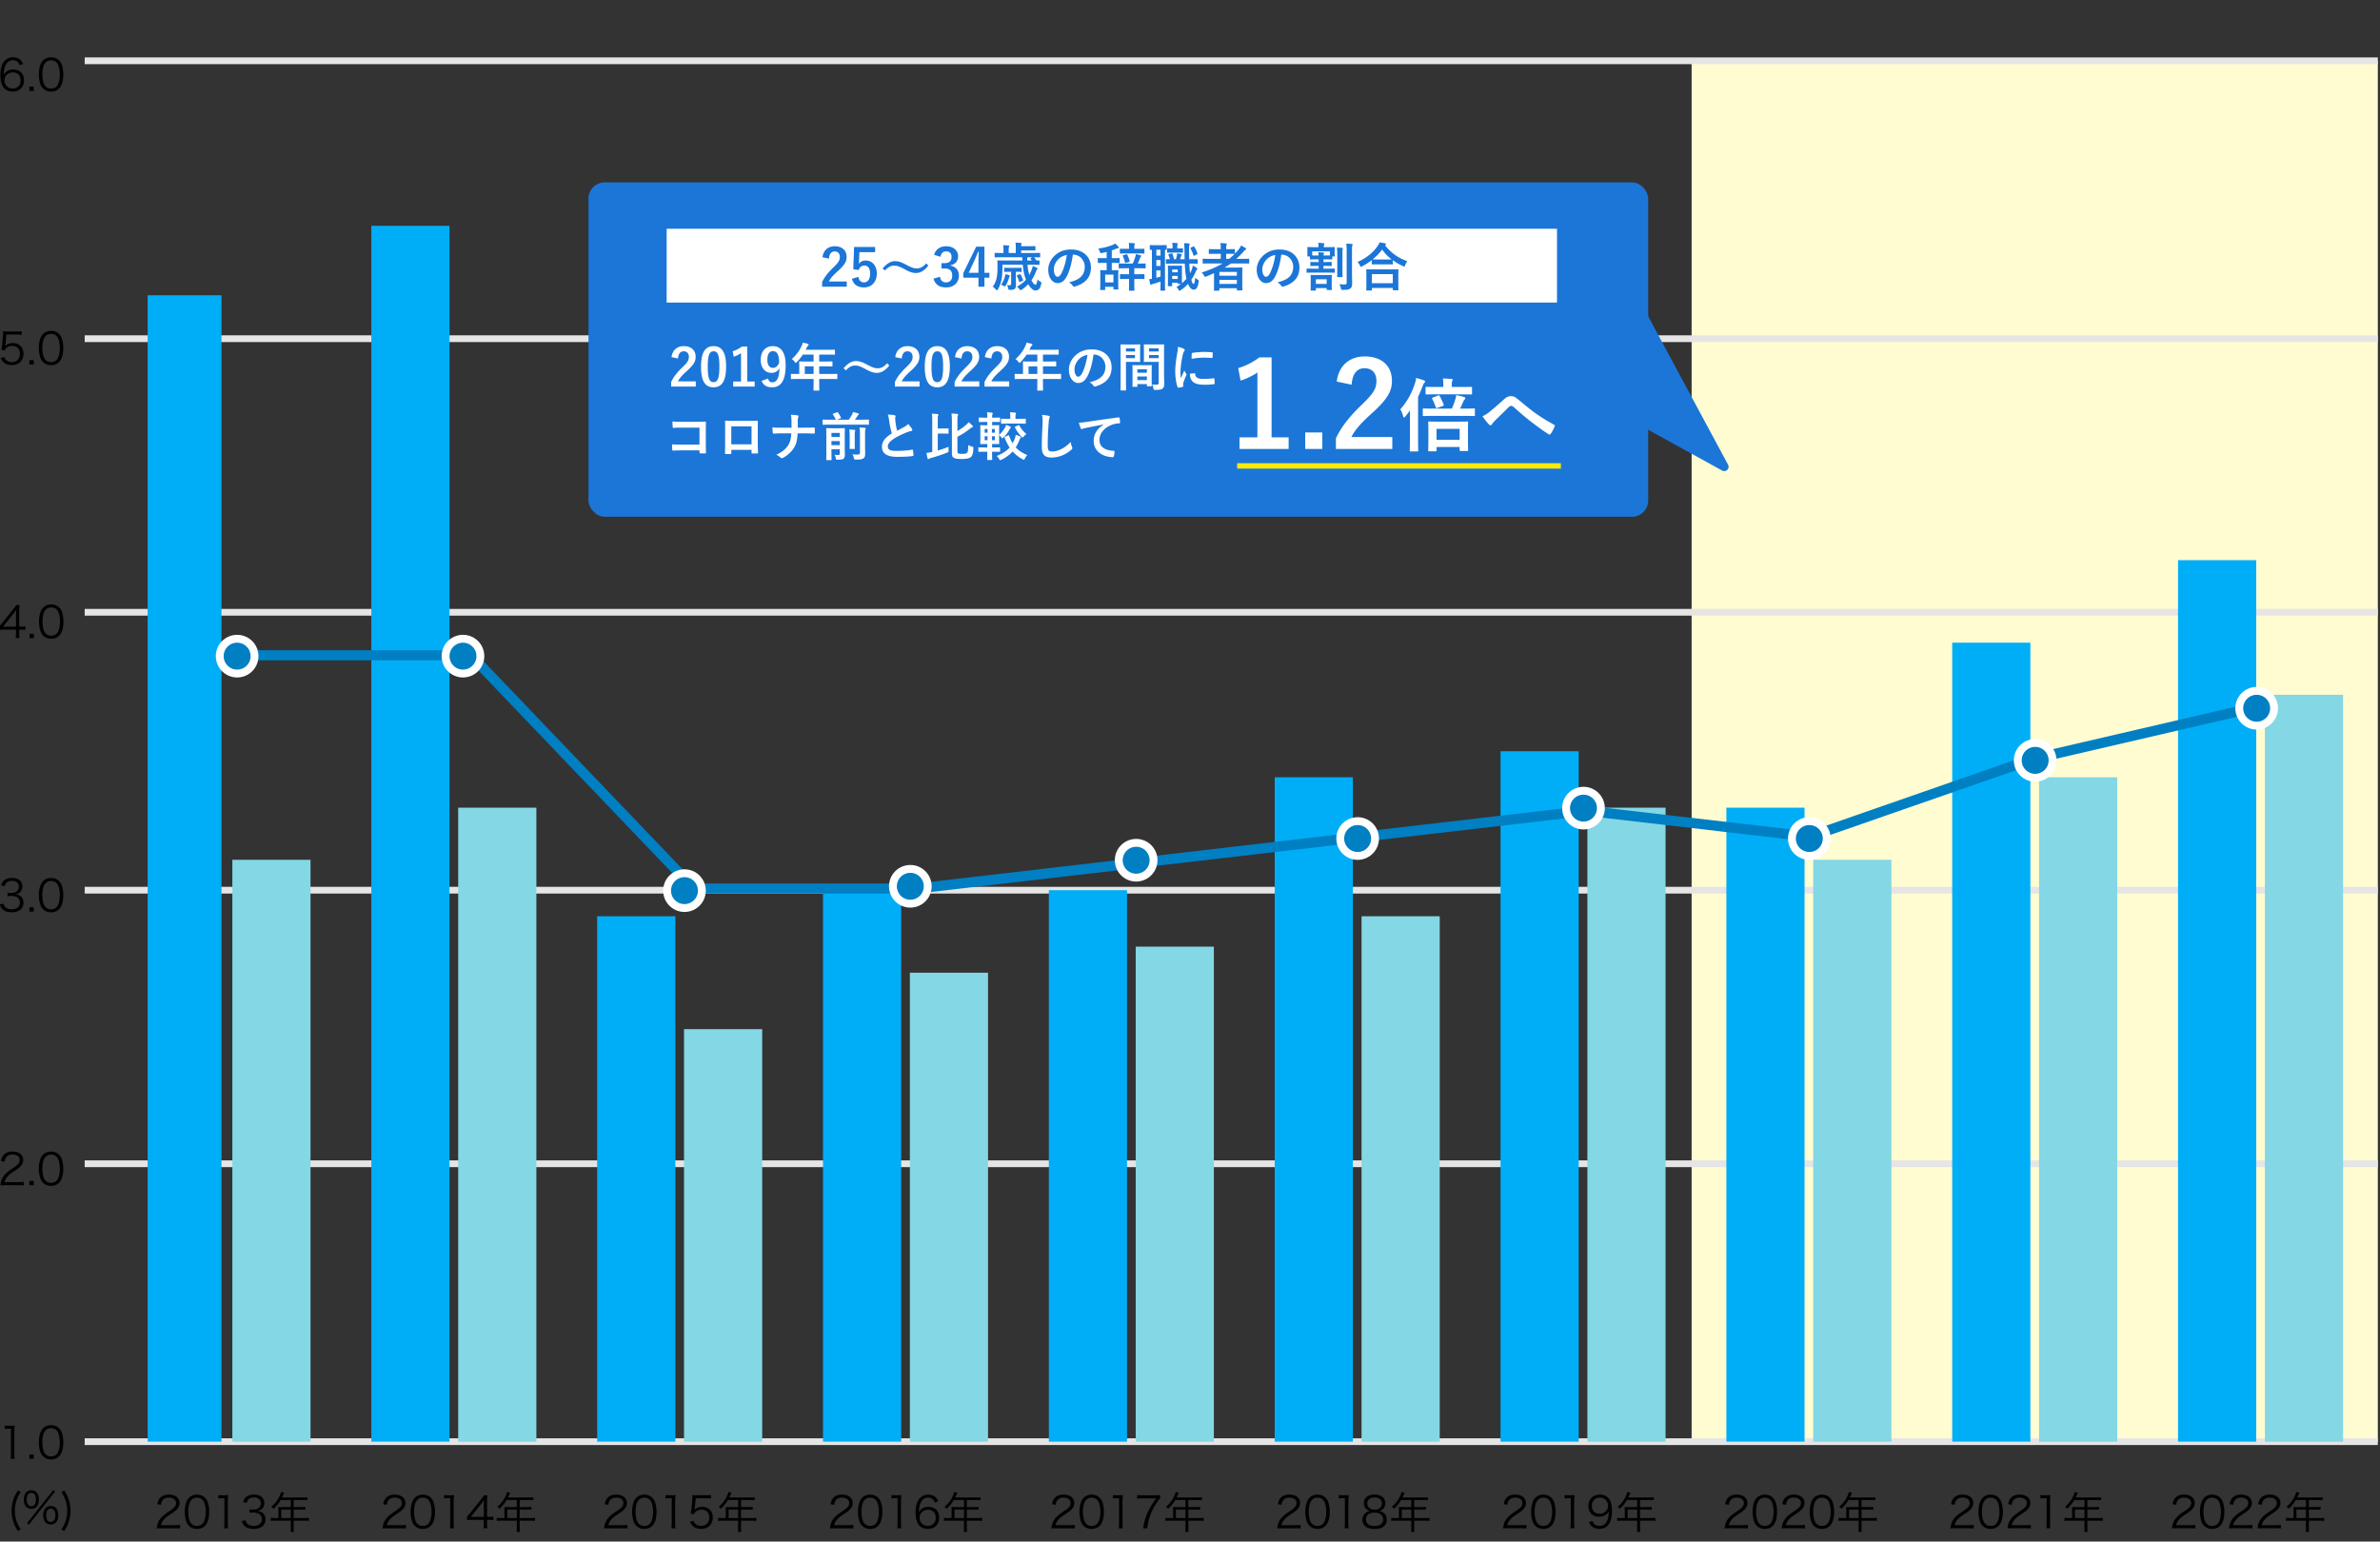 <svg width="548" height="355" fill="none" xmlns="http://www.w3.org/2000/svg" xmlns:xlink="http://www.w3.org/1999/xlink"><rect width="100%" height="100%" fill="#333333" stroke="none"/><g clip-path="url(#graph_koumuin_001_sp__a)"><path fill="#FFFCD1" d="M389.5 14h158v318h-158z"/><path d="M1.11 329.08v-.79c.26.04.45.05.83.05h.63c.34 0 .5-.01.83-.05-.06.61-.09 1.12-.09 1.66v4.86c0 .47.02.76.08 1.13h-.95c.06-.35.08-.67.08-1.13v-5.79h-.54c-.32 0-.58.02-.87.06Zm5.662 5.87h.99v.99h-.99v-.99Zm4.983 1.14c-.74 0-1.36-.24-1.83-.71-.27-.27-.48-.58-.6-.92a6.91 6.91 0 0 1-.38-2.31c0-1.06.23-2.14.58-2.72.48-.81 1.25-1.23 2.24-1.23.74 0 1.38.24 1.83.71.28.28.48.59.6.92.25.69.38 1.49.38 2.32 0 1.21-.26 2.28-.7 2.89-.5.7-1.2 1.05-2.12 1.05Zm0-7.2c-.52 0-.93.17-1.25.51-.21.23-.37.48-.45.73-.21.61-.31 1.29-.31 2.02 0 .93.2 1.91.47 2.38.35.58.87.87 1.55.87.5 0 .93-.16 1.23-.47.22-.23.38-.49.47-.78.21-.62.31-1.28.31-2.02 0-.87-.19-1.86-.45-2.33-.33-.6-.87-.91-1.57-.91ZM4.23 272.94H1.19c-.63 0-.78.01-1.1.05.11-.79.14-.94.29-1.32.25-.63.67-1.18 1.3-1.72.35-.3.37-.31 1.53-1.1.99-.67 1.32-1.11 1.32-1.72 0-.76-.64-1.25-1.66-1.25-.66 0-1.15.22-1.45.65-.19.27-.28.51-.35 1.01l-.84-.14c.15-.72.3-1.07.63-1.44.45-.51 1.13-.77 2.01-.77 1.51 0 2.48.76 2.48 1.94 0 .51-.2.99-.59 1.42-.3.34-.56.53-1.7 1.29-.79.53-1.11.81-1.44 1.23-.31.41-.45.68-.57 1.16h3.19c.5 0 .84-.02 1.22-.07v.84c-.4-.04-.73-.06-1.23-.06Zm2.542-.99h.99v.99h-.99v-.99Zm4.983 1.14c-.74 0-1.36-.24-1.83-.71-.27-.27-.48-.58-.6-.92a6.91 6.91 0 0 1-.38-2.31c0-1.06.23-2.14.58-2.72.48-.81 1.25-1.23 2.24-1.23.74 0 1.38.24 1.83.71.28.28.48.59.6.92.25.69.38 1.49.38 2.32 0 1.21-.26 2.28-.7 2.89-.5.7-1.2 1.05-2.12 1.05Zm0-7.2c-.52 0-.93.17-1.25.51-.21.23-.37.48-.45.73-.21.61-.31 1.29-.31 2.02 0 .93.2 1.91.47 2.38.35.58.87.87 1.55.87.5 0 .93-.16 1.23-.47.22-.23.38-.49.47-.78.21-.62.31-1.28.31-2.02 0-.87-.19-1.86-.45-2.33-.33-.6-.87-.91-1.57-.91ZM-.05 208.3l.84-.21c.16.52.3.73.61.95.34.24.78.36 1.29.36 1.16 0 1.89-.6 1.89-1.55 0-.99-.71-1.53-2.04-1.53-.28 0-.53.02-.8.05v-.79c.23.04.47.06.74.06.66 0 1.15-.15 1.46-.46.25-.24.4-.61.4-.97 0-.86-.6-1.36-1.61-1.36-.61 0-1.05.17-1.33.53-.14.18-.21.34-.32.71l-.83-.18c.17-.51.29-.74.54-1 .44-.48 1.12-.73 1.99-.73 1.45 0 2.37.76 2.37 1.96 0 .61-.26 1.15-.7 1.46-.26.19-.48.27-.94.36.58.06.89.17 1.23.43.44.34.67.87.67 1.51 0 1.35-1.04 2.19-2.71 2.19-1.01 0-1.76-.28-2.24-.82-.21-.24-.33-.46-.51-.97Zm6.822.65h.99v.99h-.99v-.99Zm4.983 1.14c-.74 0-1.36-.24-1.83-.71-.27-.27-.48-.58-.6-.92a6.91 6.91 0 0 1-.38-2.31c0-1.06.23-2.14.58-2.72.48-.81 1.25-1.23 2.24-1.23.74 0 1.38.24 1.83.71.28.28.48.59.6.92.25.69.38 1.49.38 2.32 0 1.21-.26 2.28-.7 2.89-.5.7-1.2 1.05-2.12 1.05Zm0-7.2c-.52 0-.93.17-1.25.51-.21.23-.37.48-.45.73-.21.61-.31 1.29-.31 2.02 0 .93.2 1.91.47 2.38.35.58.87.87 1.55.87.5 0 .93-.16 1.23-.47.22-.23.38-.49.47-.78.21-.62.31-1.28.31-2.02 0-.87-.19-1.86-.45-2.33-.33-.6-.87-.91-1.57-.91ZM-.19 145.04v-.75c.21-.24.44-.52.65-.77l2.53-3.16c.34-.42.52-.67.75-1.02h.75c-.05.59-.06.9-.06 1.69v3.28h.38c.42 0 .68-.02 1.04-.07v.83A6.85 6.85 0 0 0 4.8 145h-.37v.86c0 .48.02.71.08 1.08H3.6c.06-.35.08-.63.08-1.08V145H1c-.56 0-.86.01-1.19.04Zm3.88-.72v-2.54c0-.53.01-.85.06-1.36-.21.3-.46.63-.75 1l-2.3 2.9h2.99Zm3.121 1.63h.99v.99h-.99v-.99Zm4.983 1.14c-.74 0-1.36-.24-1.83-.71-.27-.27-.48-.58-.6-.92a6.91 6.91 0 0 1-.38-2.31c0-1.06.23-2.14.58-2.72.48-.81 1.25-1.23 2.24-1.23.74 0 1.38.24 1.83.71.28.28.48.59.6.92.25.69.38 1.49.38 2.32 0 1.21-.26 2.28-.7 2.89-.5.7-1.2 1.05-2.12 1.05Zm0-7.2c-.52 0-.93.17-1.25.51-.21.23-.37.48-.45.73-.21.61-.31 1.29-.31 2.02 0 .93.2 1.91.47 2.38.35.58.87.87 1.55.87.5 0 .93-.16 1.23-.47.22-.23.38-.49.47-.78.21-.62.31-1.28.31-2.02 0-.87-.19-1.86-.45-2.33-.33-.6-.87-.91-1.57-.91ZM1.47 77.03l-.21 2.21c-.02.18-.02.18-.08.45.48-.46 1.06-.69 1.75-.69.73 0 1.35.24 1.8.68.45.43.67 1.02.67 1.76 0 1.61-1.05 2.64-2.7 2.64-.78 0-1.43-.23-1.91-.68-.25-.25-.39-.46-.63-.94l.82-.24c.1.28.17.41.32.58.34.38.84.59 1.42.59 1.12 0 1.87-.76 1.87-1.91 0-1.1-.69-1.82-1.75-1.82-.51 0-.95.14-1.31.42-.24.19-.35.33-.46.6l-.75-.07c.08-.39.11-.6.15-1.03l.22-2.26c.02-.29.03-.41.03-.6 0-.14 0-.18-.02-.43.31.04.47.05 1.06.05h2.06c.54 0 .77-.02 1.17-.08v.85c-.38-.06-.7-.08-1.17-.08H1.47Zm5.302 5.92h.99v.99h-.99v-.99Zm4.983 1.14c-.74 0-1.36-.24-1.83-.71-.27-.27-.48-.58-.6-.92a6.91 6.91 0 0 1-.38-2.31c0-1.06.23-2.14.58-2.72.48-.81 1.25-1.23 2.24-1.23.74 0 1.38.24 1.83.71.28.28.48.59.6.92.25.69.38 1.49.38 2.32 0 1.21-.26 2.28-.7 2.89-.5.7-1.2 1.05-2.12 1.05Zm0-7.2c-.52 0-.93.17-1.25.51-.21.23-.37.48-.45.73-.21.61-.31 1.29-.31 2.02 0 .93.2 1.91.47 2.38.35.58.87.87 1.55.87.5 0 .93-.16 1.23-.47.22-.23.38-.49.47-.78.21-.62.31-1.28.31-2.02 0-.87-.19-1.86-.45-2.33-.33-.6-.87-.91-1.57-.91ZM5.32 14.74l-.8.26c-.13-.32-.2-.46-.35-.63-.3-.33-.69-.5-1.19-.5-.78 0-1.37.42-1.73 1.24-.26.6-.35 1.06-.42 2.15.18-.31.28-.45.5-.64.47-.42 1-.61 1.69-.61 1.55 0 2.51.96 2.51 2.5 0 1.55-1.04 2.57-2.62 2.57-.71 0-1.38-.23-1.81-.63-.65-.6-1.01-1.72-1.01-3.14 0-1.25.28-2.37.76-3.02.53-.72 1.24-1.09 2.11-1.09.6 0 1.14.15 1.52.42.35.25.55.52.84 1.12Zm-.58 3.79c0-1.18-.66-1.85-1.83-1.85-.5 0-1.03.22-1.38.57-.33.33-.5.77-.5 1.27 0 1.08.81 1.88 1.89 1.88.65 0 1.25-.31 1.56-.81.16-.26.26-.67.26-1.06Zm2.032 1.42h.99v.99h-.99v-.99Zm4.983 1.14c-.74 0-1.36-.24-1.83-.71-.27-.27-.48-.58-.6-.92a6.91 6.91 0 0 1-.38-2.31c0-1.06.23-2.14.58-2.72.48-.81 1.25-1.23 2.24-1.23.74 0 1.38.24 1.83.71.28.28.48.59.6.92.25.69.38 1.49.38 2.32 0 1.21-.26 2.28-.7 2.89-.5.7-1.2 1.05-2.12 1.05Zm0-7.2c-.52 0-.93.17-1.25.51-.21.23-.37.48-.45.73-.21.61-.31 1.29-.31 2.02 0 .93.2 1.91.47 2.38.35.58.87.87 1.55.87.5 0 .93-.16 1.23-.47.22-.23.38-.49.47-.78.21-.62.31-1.28.31-2.02 0-.87-.19-1.86-.45-2.33-.33-.6-.87-.91-1.57-.91Z" fill="#000"/><path d="M19.5 332h528m-528-64h528m-528-63h528m-528-64h528m-528-63h528m-528-64h528" stroke="#E5E5E5" stroke-width="1.551" stroke-miterlimit="10"/><path d="M71.5 198h-18v134h18V198Z" fill="#84D7E4"/><path d="M51 68H34v264h17V68Z" fill="#00AEF7"/><path d="M123.5 186h-18v146h18V186Z" fill="#84D7E4"/><path d="M103.5 52h-18v280h18V52Z" fill="#00AEF7"/><path d="M175.5 237h-18v95h18v-95Z" fill="#84D7E4"/><path d="M155.5 211h-18v121h18V211Z" fill="#00AEF7"/><path d="M227.5 224h-18v108h18V224Z" fill="#84D7E4"/><path d="M207.5 205h-18v127h18V205Z" fill="#00AEF7"/><path d="M279.5 218h-18v114h18V218Z" fill="#84D7E4"/><path d="M259.5 205h-18v127h18V205Z" fill="#00AEF7"/><path d="M331.5 211h-18v121h18V211Z" fill="#84D7E4"/><path d="M311.5 179h-18v153h18V179Z" fill="#00AEF7"/><path d="M383.5 186h-18v146h18V186Z" fill="#84D7E4"/><path d="M363.5 173h-18v159h18V173Z" fill="#00AEF7"/><path d="M435.5 198h-18v134h18V198Z" fill="#84D7E4"/><path d="M415.5 186h-18v146h18V186Z" fill="#00AEF7"/><path d="M487.5 179h-18v153h18V179Z" fill="#84D7E4"/><path d="M467.5 148h-18v184h18V148Z" fill="#00AEF7"/><path d="M539.5 160h-18v172h18V160Z" fill="#84D7E4"/><path d="M519.5 129h-18v203h18V129Z" fill="#00AEF7"/><path d="M504.23 351.94h-3.04c-.63 0-.78.01-1.1.05.11-.79.14-.94.29-1.32.25-.63.67-1.18 1.3-1.72.35-.3.37-.31 1.53-1.1.99-.67 1.32-1.11 1.32-1.72 0-.76-.64-1.25-1.66-1.25-.66 0-1.15.22-1.45.65-.19.27-.28.51-.35 1.01l-.84-.14c.15-.72.3-1.07.63-1.44.45-.51 1.13-.77 2.01-.77 1.51 0 2.48.76 2.48 1.94 0 .51-.2.99-.59 1.42-.3.34-.56.53-1.7 1.29-.79.53-1.11.81-1.44 1.23-.31.41-.45.68-.57 1.16h3.19c.5 0 .84-.02 1.22-.07v.84c-.4-.04-.73-.06-1.23-.06Zm5.122.15c-.74 0-1.36-.24-1.83-.71-.27-.27-.48-.58-.6-.92a6.91 6.91 0 0 1-.38-2.31c0-1.06.23-2.14.58-2.72.48-.81 1.25-1.23 2.24-1.23.74 0 1.38.24 1.83.71.28.28.48.59.6.92.25.69.38 1.49.38 2.32 0 1.21-.26 2.28-.7 2.89-.5.7-1.2 1.05-2.12 1.05Zm0-7.2c-.52 0-.93.17-1.25.51-.21.23-.37.48-.45.73-.21.61-.31 1.29-.31 2.02 0 .93.2 1.91.47 2.38.35.58.87.87 1.55.87.5 0 .93-.16 1.23-.47.22-.23.38-.49.47-.78.21-.62.31-1.28.31-2.02 0-.87-.19-1.86-.45-2.33-.33-.6-.87-.91-1.57-.91Zm8.023 7.05h-3.04c-.63 0-.78.01-1.1.05.11-.79.14-.94.29-1.32.25-.63.67-1.18 1.3-1.72.35-.3.37-.31 1.53-1.1.99-.67 1.32-1.11 1.32-1.72 0-.76-.64-1.25-1.66-1.25-.66 0-1.15.22-1.45.65-.19.27-.28.51-.35 1.01l-.84-.14c.15-.72.3-1.07.63-1.44.45-.51 1.13-.77 2.01-.77 1.51 0 2.48.76 2.48 1.94 0 .51-.2.99-.59 1.42-.3.34-.56.53-1.7 1.29-.79.53-1.11.81-1.44 1.23-.31.41-.45.68-.57 1.16h3.19c.5 0 .84-.02 1.22-.07v.84c-.4-.04-.73-.06-1.23-.06Zm6.572 0h-3.04c-.63 0-.78.01-1.1.05.11-.79.14-.94.29-1.32.25-.63.67-1.18 1.3-1.72.35-.3.37-.31 1.53-1.1.99-.67 1.32-1.11 1.32-1.72 0-.76-.64-1.25-1.66-1.25-.66 0-1.15.22-1.45.65-.19.27-.28.51-.35 1.01l-.84-.14c.15-.72.3-1.07.63-1.44.45-.51 1.13-.77 2.01-.77 1.51 0 2.48.76 2.48 1.94 0 .51-.2.99-.59 1.42-.3.34-.56.53-1.7 1.29-.79.53-1.11.81-1.44 1.23-.31.41-.45.68-.57 1.16h3.19c.5 0 .84-.02 1.22-.07v.84c-.4-.04-.73-.06-1.23-.06Zm4.162-2.35v-1.97c0-.22-.01-.39-.03-.59.21.02.43.03.71.03h2.17v-1.63h-2.35c-.51.85-.99 1.44-1.66 2.04a1.57 1.57 0 0 0-.48-.48c.99-.84 1.53-1.57 2-2.69.13-.29.2-.52.25-.73l.71.2c-.04.08-.07.15-.13.27l-.38.81h4.96c.44 0 .65-.01.9-.05v.68c-.25-.04-.49-.05-.9-.05h-2.26v1.63h1.81c.41 0 .63-.01.89-.05v.66c-.26-.03-.5-.04-.88-.04h-1.82v1.96h2.52c.45 0 .73-.02 1.01-.06v.72c-.29-.04-.6-.06-1.01-.06h-2.52v1.65c0 .43.02.67.07.93h-.79c.05-.25.06-.47.06-.93v-1.65h-3.61c-.41 0-.72.02-1.01.06v-.72c.29.04.57.06 1.01.06h.76Zm.65 0h2.2v-1.96h-2.2v1.96Zm-75.529 2.35h-3.04c-.63 0-.78.01-1.1.05.11-.79.14-.94.29-1.32.25-.63.67-1.18 1.3-1.72.35-.3.37-.31 1.53-1.1.99-.67 1.32-1.11 1.32-1.72 0-.76-.64-1.25-1.66-1.25-.66 0-1.15.22-1.45.65-.19.27-.28.51-.35 1.01l-.84-.14c.15-.72.3-1.07.63-1.44.45-.51 1.13-.77 2.01-.77 1.51 0 2.48.76 2.48 1.94 0 .51-.2.99-.59 1.42-.3.34-.56.53-1.7 1.29-.79.53-1.11.81-1.44 1.23-.31.41-.45.68-.57 1.16h3.19c.5 0 .84-.02 1.22-.07v.84c-.4-.04-.73-.06-1.23-.06Zm5.122.15c-.74 0-1.36-.24-1.83-.71-.27-.27-.48-.58-.6-.92a6.91 6.91 0 0 1-.38-2.31c0-1.06.23-2.14.58-2.72.48-.81 1.25-1.23 2.24-1.23.74 0 1.38.24 1.83.71.28.28.48.59.6.92.25.69.38 1.49.38 2.32 0 1.21-.26 2.28-.7 2.89-.5.7-1.2 1.05-2.12 1.05Zm0-7.2c-.52 0-.93.17-1.25.51-.21.23-.37.48-.45.73-.21.61-.31 1.29-.31 2.02 0 .93.2 1.91.47 2.38.35.58.87.87 1.55.87.5 0 .93-.16 1.23-.47.22-.23.38-.49.47-.78.21-.62.31-1.28.31-2.02 0-.87-.19-1.86-.45-2.33-.33-.6-.87-.91-1.57-.91Zm8.023 7.05h-3.04c-.63 0-.78.01-1.1.05.11-.79.14-.94.29-1.32.25-.63.67-1.18 1.3-1.72.35-.3.37-.31 1.53-1.1.99-.67 1.32-1.11 1.32-1.72 0-.76-.64-1.25-1.66-1.25-.66 0-1.15.22-1.45.65-.19.27-.28.51-.35 1.01l-.84-.14c.15-.72.3-1.07.63-1.44.45-.51 1.13-.77 2.01-.77 1.51 0 2.48.76 2.48 1.94 0 .51-.2.99-.59 1.42-.3.34-.56.53-1.7 1.29-.79.53-1.11.81-1.44 1.23-.31.41-.45.68-.57 1.16h3.19c.5 0 .84-.02 1.22-.07v.84c-.4-.04-.73-.06-1.23-.06Zm3.452-6.86v-.79c.26.04.45.05.83.05h.63c.34 0 .5-.01.83-.05-.06.61-.09 1.12-.09 1.66v4.86c0 .47.02.76.08 1.13h-.95c.06-.35.08-.67.08-1.13v-5.79h-.54c-.32 0-.58.02-.87.06Zm7.282 4.51v-1.97c0-.22-.01-.39-.03-.59.21.02.43.03.71.03h2.17v-1.63h-2.35c-.51.85-.99 1.44-1.66 2.04a1.57 1.57 0 0 0-.48-.48c.99-.84 1.53-1.57 2-2.69.13-.29.2-.52.25-.73l.71.2c-.04.08-.07.15-.13.27l-.38.81h4.96c.44 0 .65-.01.9-.05v.68c-.25-.04-.49-.05-.9-.05h-2.26v1.63h1.81c.41 0 .63-.01.89-.05v.66c-.26-.03-.5-.04-.88-.04h-1.82v1.96h2.52c.45 0 .73-.02 1.01-.06v.72c-.29-.04-.6-.06-1.01-.06h-2.52v1.65c0 .43.02.67.07.93h-.79c.05-.25.06-.47.06-.93v-1.65h-3.61c-.41 0-.72.02-1.01.06v-.72c.29.04.57.06 1.01.06h.76Zm.65 0h2.2v-1.96h-2.2v1.96Zm-76.529 2.35h-3.04c-.63 0-.78.01-1.1.05.11-.79.14-.94.29-1.32.25-.63.67-1.18 1.3-1.72.35-.3.37-.31 1.53-1.1.99-.67 1.32-1.11 1.32-1.72 0-.76-.64-1.25-1.66-1.25-.66 0-1.15.22-1.45.65-.19.27-.28.51-.35 1.01l-.84-.14c.15-.72.3-1.07.63-1.44.45-.51 1.13-.77 2.01-.77 1.51 0 2.48.76 2.48 1.94 0 .51-.2.99-.59 1.42-.3.34-.56.53-1.7 1.29-.79.53-1.11.81-1.44 1.23-.31.41-.45.68-.57 1.16h3.19c.5 0 .84-.02 1.22-.07v.84c-.4-.04-.73-.06-1.23-.06Zm5.122.15c-.74 0-1.36-.24-1.83-.71-.27-.27-.48-.58-.6-.92a6.91 6.91 0 0 1-.38-2.31c0-1.06.23-2.14.58-2.72.48-.81 1.25-1.23 2.24-1.23.74 0 1.38.24 1.83.71.28.28.48.59.6.92.25.69.38 1.49.38 2.32 0 1.21-.26 2.28-.7 2.89-.5.7-1.2 1.05-2.12 1.05Zm0-7.2c-.52 0-.93.17-1.25.51-.21.23-.37.48-.45.73-.21.61-.31 1.29-.31 2.02 0 .93.2 1.91.47 2.38.35.58.87.87 1.55.87.5 0 .93-.16 1.23-.47.22-.23.38-.49.47-.78.21-.62.31-1.28.31-2.02 0-.87-.19-1.86-.45-2.33-.33-.6-.87-.91-1.57-.91Zm8.023 7.05h-3.04c-.63 0-.78.01-1.1.05.11-.79.14-.94.29-1.32.25-.63.67-1.18 1.3-1.72.35-.3.37-.31 1.53-1.1.99-.67 1.32-1.11 1.32-1.72 0-.76-.64-1.25-1.66-1.25-.66 0-1.15.22-1.45.65-.19.27-.28.51-.35 1.01l-.84-.14c.15-.72.3-1.07.63-1.44.45-.51 1.13-.77 2.01-.77 1.51 0 2.48.76 2.48 1.94 0 .51-.2.99-.59 1.42-.3.34-.56.53-1.7 1.29-.79.53-1.11.81-1.44 1.23-.31.41-.45.68-.57 1.16h3.19c.5 0 .84-.02 1.22-.07v.84c-.4-.04-.73-.06-1.23-.06Zm5.122.15c-.74 0-1.36-.24-1.83-.71-.27-.27-.48-.58-.6-.92a6.91 6.91 0 0 1-.38-2.31c0-1.06.23-2.14.58-2.72.48-.81 1.25-1.23 2.24-1.23.74 0 1.38.24 1.83.71.28.28.48.59.6.92.25.69.38 1.49.38 2.32 0 1.21-.26 2.28-.7 2.89-.5.7-1.2 1.05-2.12 1.05Zm0-7.2c-.52 0-.93.17-1.25.51-.21.23-.37.48-.45.73-.21.61-.31 1.29-.31 2.02 0 .93.2 1.91.47 2.38.35.58.87.87 1.55.87.5 0 .93-.16 1.23-.47.22-.23.38-.49.47-.78.21-.62.31-1.28.31-2.02 0-.87-.19-1.86-.45-2.33-.33-.6-.87-.91-1.57-.91Zm5.612 4.7v-1.97c0-.22-.01-.39-.03-.59.21.02.43.03.71.03h2.17v-1.63h-2.35c-.51.85-.99 1.44-1.66 2.04a1.57 1.57 0 0 0-.48-.48c.99-.84 1.53-1.57 2-2.69.13-.29.2-.52.25-.73l.71.2c-.04.08-.07.15-.13.27l-.38.81h4.96c.44 0 .65-.01.9-.05v.68c-.25-.04-.49-.05-.9-.05h-2.26v1.63h1.81c.41 0 .63-.01.89-.05v.66c-.26-.03-.5-.04-.88-.04h-1.82v1.96h2.52c.45 0 .73-.02 1.01-.06v.72c-.29-.04-.6-.06-1.01-.06h-2.52v1.65c0 .43.02.67.07.93h-.79c.05-.25.06-.47.06-.93v-1.65h-3.61c-.41 0-.72.02-1.01.06v-.72c.29.04.57.06 1.01.06h.76Zm.65 0h2.2v-1.96h-2.2v1.96Zm-75.529 2.35h-3.04c-.63 0-.78.01-1.1.05.11-.79.14-.94.29-1.32.25-.63.67-1.18 1.3-1.72.35-.3.37-.31 1.53-1.1.99-.67 1.32-1.11 1.32-1.72 0-.76-.64-1.25-1.66-1.25-.66 0-1.15.22-1.45.65-.19.27-.28.51-.35 1.01l-.84-.14c.15-.72.3-1.07.63-1.44.45-.51 1.13-.77 2.01-.77 1.51 0 2.48.76 2.48 1.94 0 .51-.2.99-.59 1.42-.3.34-.56.53-1.7 1.29-.79.53-1.11.81-1.44 1.23-.31.41-.45.68-.57 1.16h3.19c.5 0 .84-.02 1.22-.07v.84c-.4-.04-.73-.06-1.23-.06Zm5.122.15c-.74 0-1.36-.24-1.83-.71-.27-.27-.48-.58-.6-.92a6.91 6.91 0 0 1-.38-2.31c0-1.06.23-2.14.58-2.72.48-.81 1.25-1.23 2.24-1.23.74 0 1.38.24 1.83.71.28.28.48.59.6.92.25.69.38 1.49.38 2.32 0 1.21-.26 2.28-.7 2.89-.5.7-1.2 1.05-2.12 1.05Zm0-7.2c-.52 0-.93.17-1.25.51-.21.23-.37.48-.45.73-.21.61-.31 1.29-.31 2.02 0 .93.2 1.91.47 2.38.35.58.87.87 1.55.87.5 0 .93-.16 1.23-.47.22-.23.38-.49.47-.78.21-.62.31-1.28.31-2.02 0-.87-.19-1.86-.45-2.33-.33-.6-.87-.91-1.57-.91Zm4.903.19v-.79c.26.04.45.05.83.05h.63c.34 0 .5-.01.83-.05-.06.61-.09 1.12-.09 1.66v4.86c0 .47.02.76.08 1.13h-.95c.06-.35.08-.67.08-1.13v-5.79h-.54c-.32 0-.58.02-.87.06Zm5.612 5.46.82-.26c.12.33.2.47.36.64.28.31.71.47 1.26.47.72 0 1.24-.29 1.61-.92.19-.32.35-.81.43-1.28.04-.25.07-.66.09-1.17-.14.27-.22.37-.4.56-.51.48-1.07.7-1.82.7-.74 0-1.37-.23-1.8-.66-.43-.43-.68-1.09-.68-1.8 0-1.59 1.07-2.63 2.71-2.63 1.12 0 2.04.64 2.42 1.68.2.54.29 1.22.29 2.08 0 1.39-.29 2.52-.83 3.19-.5.63-1.16.93-2.08.93-.69 0-1.25-.18-1.68-.54-.28-.23-.44-.46-.7-.99Zm2.44-1.93c1.11 0 1.94-.79 1.94-1.85 0-1.08-.8-1.89-1.87-1.89-.66 0-1.26.32-1.59.85-.16.26-.26.66-.26 1.05 0 1.13.69 1.84 1.78 1.84Zm5.802.98v-1.97c0-.22-.01-.39-.03-.59.21.02.43.03.71.03h2.17v-1.63h-2.35c-.51.85-.99 1.44-1.66 2.04a1.57 1.57 0 0 0-.48-.48c.99-.84 1.53-1.57 2-2.69.13-.29.2-.52.25-.73l.71.2c-.04.08-.07.15-.13.27l-.38.81h4.96c.44 0 .65-.01.9-.05v.68c-.25-.04-.49-.05-.9-.05h-2.26v1.63h1.81c.41 0 .63-.01.89-.05v.66c-.26-.03-.5-.04-.88-.04h-1.82v1.96h2.52c.45 0 .73-.02 1.01-.06v.72c-.29-.04-.6-.06-1.01-.06h-2.52v1.65c0 .43.02.67.07.93h-.79c.05-.25.06-.47.06-.93v-1.65h-3.61c-.41 0-.72.02-1.01.06v-.72c.29.04.57.06 1.01.06h.76Zm.65 0h2.2v-1.96h-2.2v1.96Zm-76.529 2.35h-3.04c-.63 0-.78.01-1.1.05.11-.79.14-.94.29-1.32.25-.63.67-1.18 1.3-1.72.35-.3.37-.31 1.53-1.1.99-.67 1.32-1.11 1.32-1.72 0-.76-.64-1.25-1.66-1.25-.66 0-1.15.22-1.45.65-.19.27-.28.51-.35 1.01l-.84-.14c.15-.72.3-1.07.63-1.44.45-.51 1.13-.77 2.01-.77 1.51 0 2.48.76 2.48 1.94 0 .51-.2.99-.59 1.42-.3.34-.56.53-1.7 1.29-.79.53-1.11.81-1.44 1.23-.31.41-.45.68-.57 1.16h3.19c.5 0 .84-.02 1.22-.07v.84c-.4-.04-.73-.06-1.23-.06Zm5.122.15c-.74 0-1.36-.24-1.83-.71-.27-.27-.48-.58-.6-.92a6.91 6.91 0 0 1-.38-2.31c0-1.06.23-2.14.58-2.72.48-.81 1.25-1.23 2.24-1.23.74 0 1.38.24 1.83.71.28.28.48.59.6.92.25.69.38 1.49.38 2.32 0 1.21-.26 2.28-.7 2.89-.5.7-1.2 1.05-2.12 1.05Zm0-7.2c-.52 0-.93.17-1.25.51-.21.23-.37.48-.45.73-.21.61-.31 1.29-.31 2.02 0 .93.2 1.91.47 2.38.35.58.87.87 1.55.87.5 0 .93-.16 1.23-.47.22-.23.38-.49.47-.78.21-.62.31-1.28.31-2.02 0-.87-.19-1.86-.45-2.33-.33-.6-.87-.91-1.57-.91Zm4.903.19v-.79c.26.04.45.05.83.05h.63c.34 0 .5-.01.83-.05-.06.61-.09 1.12-.09 1.66v4.86c0 .47.02.76.08 1.13h-.95c.06-.35.08-.67.08-1.13v-5.79h-.54c-.32 0-.58.02-.87.06Zm9.262 2.88c.42.06.7.18 1.03.43.5.37.75.9.75 1.57 0 1.37-1 2.14-2.76 2.14-1.83 0-2.84-.76-2.84-2.14 0-.72.29-1.27.89-1.66.31-.2.53-.28.9-.34-.88-.16-1.45-.87-1.45-1.8 0-1.21.95-1.98 2.46-1.98 1.53 0 2.47.75 2.47 1.98 0 .93-.56 1.63-1.45 1.8Zm-1.02-3.11c-1.02 0-1.68.54-1.68 1.37 0 .89.64 1.43 1.69 1.43 1.05 0 1.68-.54 1.68-1.43 0-.84-.66-1.37-1.69-1.37Zm0 3.49c-1.23 0-1.98.6-1.98 1.57 0 .95.73 1.51 1.97 1.51.7 0 1.27-.18 1.61-.52.25-.23.38-.58.38-.99 0-.98-.75-1.57-1.98-1.57Zm5.612 1.25v-1.97c0-.22-.01-.39-.03-.59.21.02.43.03.71.03h2.17v-1.63h-2.35c-.51.85-.99 1.44-1.66 2.04a1.57 1.57 0 0 0-.48-.48c.99-.84 1.53-1.57 2-2.69.13-.29.2-.52.25-.73l.71.2c-.04.08-.07.15-.13.27l-.38.81h4.96c.44 0 .65-.01.9-.05v.68c-.25-.04-.49-.05-.9-.05h-2.26v1.63h1.81c.41 0 .63-.01.89-.05v.66c-.26-.03-.5-.04-.88-.04h-1.82v1.96h2.52c.45 0 .73-.02 1.01-.06v.72c-.29-.04-.6-.06-1.01-.06h-2.52v1.65c0 .43.02.67.07.93h-.79c.05-.25.06-.47.06-.93v-1.65h-3.61c-.41 0-.72.02-1.01.06v-.72c.29.04.57.06 1.01.06h.76Zm.65 0h2.2v-1.96h-2.2v1.96Zm-76.529 2.35h-3.04c-.63 0-.78.01-1.1.05.11-.79.14-.94.29-1.32.25-.63.67-1.18 1.3-1.72.35-.3.37-.31 1.53-1.1.99-.67 1.32-1.11 1.32-1.72 0-.76-.64-1.25-1.66-1.25-.66 0-1.15.22-1.45.65-.19.27-.28.51-.35 1.01l-.84-.14c.15-.72.3-1.07.63-1.44.45-.51 1.13-.77 2.01-.77 1.51 0 2.48.76 2.48 1.94 0 .51-.2.99-.59 1.42-.3.34-.56.53-1.7 1.29-.79.53-1.11.81-1.44 1.23-.31.41-.45.68-.57 1.16h3.19c.5 0 .84-.02 1.22-.07v.84c-.4-.04-.73-.06-1.23-.06Zm5.122.15c-.74 0-1.36-.24-1.83-.71-.27-.27-.48-.58-.6-.92a6.91 6.91 0 0 1-.38-2.31c0-1.06.23-2.14.58-2.72.48-.81 1.25-1.23 2.24-1.23.74 0 1.38.24 1.83.71.28.28.48.59.6.92.25.69.38 1.49.38 2.32 0 1.21-.26 2.28-.7 2.89-.5.7-1.2 1.05-2.12 1.05Zm0-7.2c-.52 0-.93.17-1.25.51-.21.23-.37.48-.45.73-.21.61-.31 1.29-.31 2.02 0 .93.2 1.91.47 2.38.35.58.87.87 1.55.87.5 0 .93-.16 1.23-.47.22-.23.38-.49.47-.78.21-.62.31-1.28.31-2.02 0-.87-.19-1.86-.45-2.33-.33-.6-.87-.91-1.57-.91Zm4.903.19v-.79c.26.04.45.05.83.05h.63c.34 0 .5-.01.83-.05-.06.61-.09 1.12-.09 1.66v4.86c0 .47.02.76.08 1.13h-.95c.06-.35.08-.67.08-1.13v-5.79h-.54c-.32 0-.58.02-.87.06Zm10.882-.79v.73c-.18.14-.35.36-.74.96-.9 1.39-1.32 2.24-1.71 3.46-.26.83-.37 1.34-.53 2.5h-.95c.32-1.81.59-2.71 1.21-3.99.48-1 .91-1.69 1.8-2.9h-3.25c-.47 0-.75.02-1.13.07v-.85c.39.05.66.07 1.14.07h3c.59 0 .81-.01 1.16-.05Zm2.972 5.3v-1.97c0-.22-.01-.39-.03-.59.21.02.43.03.71.03h2.17v-1.63h-2.35c-.51.85-.99 1.44-1.66 2.04a1.57 1.57 0 0 0-.48-.48c.99-.84 1.53-1.57 2-2.69.13-.29.2-.52.25-.73l.71.2c-.04.08-.07.15-.13.27l-.38.81h4.96c.44 0 .65-.01.9-.05v.68c-.25-.04-.49-.05-.9-.05h-2.26v1.63h1.81c.41 0 .63-.01.89-.05v.66c-.26-.03-.5-.04-.88-.04h-1.82v1.96h2.52c.45 0 .73-.02 1.01-.06v.72c-.29-.04-.6-.06-1.01-.06h-2.52v1.65c0 .43.02.67.07.93h-.79c.05-.25.06-.47.06-.93v-1.65h-3.61c-.41 0-.72.02-1.01.06v-.72c.29.04.57.06 1.01.06h.76Zm.65 0h2.2v-1.96h-2.2v1.96Zm-75.529 2.35h-3.04c-.63 0-.78.01-1.1.05.11-.79.14-.94.29-1.32.25-.63.67-1.18 1.3-1.72.35-.3.37-.31 1.53-1.1.99-.67 1.32-1.11 1.32-1.72 0-.76-.64-1.25-1.66-1.25-.66 0-1.15.22-1.45.65-.19.27-.28.51-.35 1.01l-.84-.14c.15-.72.3-1.07.63-1.44.45-.51 1.13-.77 2.01-.77 1.51 0 2.48.76 2.48 1.94 0 .51-.2.99-.59 1.42-.3.34-.56.53-1.7 1.29-.79.53-1.11.81-1.44 1.23-.31.41-.45.68-.57 1.16h3.19c.5 0 .84-.02 1.22-.07v.84c-.4-.04-.73-.06-1.23-.06Zm5.122.15c-.74 0-1.36-.24-1.83-.71-.27-.27-.48-.58-.6-.92a6.91 6.91 0 0 1-.38-2.31c0-1.06.23-2.14.58-2.72.48-.81 1.25-1.23 2.24-1.23.74 0 1.38.24 1.83.71.28.28.48.59.6.92.25.69.38 1.49.38 2.32 0 1.21-.26 2.28-.7 2.89-.5.7-1.2 1.05-2.12 1.05Zm0-7.2c-.52 0-.93.17-1.25.51-.21.23-.37.48-.45.73-.21.61-.31 1.29-.31 2.02 0 .93.2 1.91.47 2.38.35.58.87.87 1.55.87.5 0 .93-.16 1.23-.47.22-.23.38-.49.47-.78.21-.62.31-1.28.31-2.02 0-.87-.19-1.86-.45-2.33-.33-.6-.87-.91-1.57-.91Zm4.903.19v-.79c.26.04.45.05.83.05h.63c.34 0 .5-.01.83-.05-.06.61-.09 1.12-.09 1.66v4.86c0 .47.02.76.08 1.13h-.95c.06-.35.08-.67.08-1.13v-5.79h-.54c-.32 0-.58.02-.87.06Zm10.782.66-.8.26c-.13-.32-.2-.46-.35-.63-.3-.33-.69-.5-1.19-.5-.78 0-1.37.42-1.73 1.24-.26.6-.35 1.06-.42 2.15.18-.31.28-.45.5-.64.47-.42 1-.61 1.69-.61 1.55 0 2.51.96 2.51 2.5 0 1.55-1.04 2.57-2.62 2.57-.71 0-1.38-.23-1.81-.63-.65-.6-1.01-1.72-1.01-3.14 0-1.25.28-2.37.76-3.02.53-.72 1.24-1.09 2.11-1.09.6 0 1.14.15 1.52.42.35.25.55.52.84 1.12Zm-.58 3.79c0-1.18-.66-1.85-1.83-1.85-.5 0-1.03.22-1.38.57-.33.33-.5.77-.5 1.27 0 1.08.81 1.88 1.89 1.88.65 0 1.25-.31 1.56-.81.16-.26.26-.67.26-1.06Zm3.652.06v-1.97c0-.22-.01-.39-.03-.59.21.02.43.03.71.03h2.17v-1.63h-2.35c-.51.85-.99 1.44-1.66 2.04a1.57 1.57 0 0 0-.48-.48c.99-.84 1.53-1.57 2-2.69.13-.29.2-.52.25-.73l.71.2c-.04.08-.07.15-.13.27l-.38.81h4.96c.44 0 .65-.01.9-.05v.68c-.25-.04-.49-.05-.9-.05h-2.26v1.63h1.81c.41 0 .63-.01.89-.05v.66c-.26-.03-.5-.04-.88-.04h-1.82v1.96h2.52c.45 0 .73-.02 1.01-.06v.72c-.29-.04-.6-.06-1.01-.06h-2.52v1.65c0 .43.02.67.07.93h-.79c.05-.25.06-.47.06-.93v-1.65h-3.61c-.41 0-.72.02-1.01.06v-.72c.29.04.57.06 1.01.06h.76Zm.65 0h2.2v-1.96h-2.2v1.96Zm-76.529 2.35h-3.04c-.63 0-.78.01-1.1.05.11-.79.14-.94.29-1.32.25-.63.67-1.18 1.3-1.72.35-.3.37-.31 1.53-1.1.99-.67 1.32-1.11 1.32-1.72 0-.76-.64-1.25-1.66-1.25-.66 0-1.15.22-1.45.65-.19.27-.28.51-.35 1.01l-.84-.14c.15-.72.3-1.07.63-1.44.45-.51 1.13-.77 2.01-.77 1.51 0 2.48.76 2.48 1.94 0 .51-.2.99-.59 1.42-.3.34-.56.53-1.7 1.29-.79.53-1.11.81-1.44 1.23-.31.41-.45.68-.57 1.16h3.19c.5 0 .84-.02 1.22-.07v.84c-.4-.04-.73-.06-1.23-.06Zm5.122.15c-.74 0-1.36-.24-1.83-.71-.27-.27-.48-.58-.6-.92a6.91 6.91 0 0 1-.38-2.31c0-1.06.23-2.14.58-2.72.48-.81 1.25-1.23 2.24-1.23.74 0 1.38.24 1.83.71.28.28.48.59.6.92.25.69.38 1.49.38 2.32 0 1.21-.26 2.28-.7 2.89-.5.7-1.2 1.05-2.12 1.05Zm0-7.2c-.52 0-.93.17-1.25.51-.21.23-.37.48-.45.73-.21.61-.31 1.29-.31 2.02 0 .93.2 1.91.47 2.38.35.58.87.87 1.55.87.5 0 .93-.16 1.23-.47.22-.23.38-.49.47-.78.21-.62.31-1.28.31-2.02 0-.87-.19-1.86-.45-2.33-.33-.6-.87-.91-1.57-.91Zm4.903.19v-.79c.26.04.45.05.83.05h.63c.34 0 .5-.01.83-.05-.06.61-.09 1.12-.09 1.66v4.86c0 .47.02.76.08 1.13h-.95c.06-.35.08-.67.08-1.13v-5.79h-.54c-.32 0-.58.02-.87.06Zm6.932-.05-.21 2.21c-.02.18-.02.18-.08.45.48-.46 1.06-.69 1.75-.69.73 0 1.35.24 1.8.68.45.43.67 1.02.67 1.76 0 1.61-1.05 2.64-2.7 2.64-.78 0-1.43-.23-1.91-.68-.25-.25-.39-.46-.63-.94l.82-.24c.1.28.17.41.32.58.34.38.84.59 1.42.59 1.12 0 1.87-.76 1.87-1.91 0-1.1-.69-1.82-1.75-1.82-.51 0-.95.14-1.31.42-.24.19-.35.33-.46.6l-.75-.07c.08-.39.11-.6.15-1.03l.22-2.26c.02-.29.03-.41.03-.6 0-.14 0-.18-.02-.43.31.04.47.05 1.06.05h2.06c.54 0 .77-.02 1.17-.08v.85c-.38-.06-.7-.08-1.17-.08h-2.35Zm6.922 4.56v-1.97c0-.22-.01-.39-.03-.59.21.02.43.03.71.03h2.17v-1.63h-2.35c-.51.85-.99 1.44-1.66 2.04a1.57 1.57 0 0 0-.48-.48c.99-.84 1.53-1.57 2-2.69.13-.29.2-.52.25-.73l.71.2c-.04.08-.07.15-.13.27l-.38.81h4.96c.44 0 .65-.01.9-.05v.68c-.25-.04-.49-.05-.9-.05h-2.26v1.63h1.81c.41 0 .63-.01.89-.05v.66c-.26-.03-.5-.04-.88-.04h-1.82v1.96h2.52c.45 0 .73-.02 1.01-.06v.72c-.29-.04-.6-.06-1.01-.06h-2.52v1.65c0 .43.02.67.07.93h-.79c.05-.25.06-.47.06-.93v-1.65h-3.61c-.41 0-.72.02-1.01.06v-.72c.29.04.57.06 1.01.06h.76Zm.65 0h2.2v-1.96h-2.2v1.96Zm-75.529 2.35h-3.04c-.63 0-.78.01-1.1.05.11-.79.14-.94.29-1.32.25-.63.67-1.18 1.3-1.72.35-.3.37-.31 1.53-1.1.99-.67 1.32-1.11 1.32-1.72 0-.76-.64-1.25-1.66-1.25-.66 0-1.15.22-1.45.65-.19.27-.28.51-.35 1.01l-.84-.14c.15-.72.3-1.07.63-1.44.45-.51 1.13-.77 2.01-.77 1.51 0 2.48.76 2.48 1.94 0 .51-.2.99-.59 1.42-.3.34-.56.53-1.7 1.29-.79.53-1.11.81-1.44 1.23-.31.41-.45.68-.57 1.16h3.19c.5 0 .84-.02 1.22-.07v.84c-.4-.04-.73-.06-1.23-.06Zm5.122.15c-.74 0-1.36-.24-1.83-.71-.27-.27-.48-.58-.6-.92a6.91 6.91 0 0 1-.38-2.31c0-1.06.23-2.14.58-2.72.48-.81 1.25-1.23 2.24-1.23.74 0 1.38.24 1.83.71.28.28.48.59.6.92.25.69.38 1.49.38 2.32 0 1.21-.26 2.28-.7 2.89-.5.7-1.2 1.05-2.12 1.05Zm0-7.2c-.52 0-.93.17-1.25.51-.21.23-.37.48-.45.73-.21.61-.31 1.29-.31 2.02 0 .93.2 1.91.47 2.38.35.58.87.87 1.55.87.5 0 .93-.16 1.23-.47.22-.23.38-.49.47-.78.21-.62.31-1.28.31-2.02 0-.87-.19-1.86-.45-2.33-.33-.6-.87-.91-1.57-.91Zm4.903.19v-.79c.26.04.45.05.83.05h.63c.34 0 .5-.01.83-.05-.06.61-.09 1.12-.09 1.66v4.86c0 .47.02.76.08 1.13h-.95c.06-.35.08-.67.08-1.13v-5.79h-.54c-.32 0-.58.02-.87.06Zm5.272 4.96v-.75c.21-.24.44-.52.65-.77l2.53-3.16c.34-.42.52-.67.75-1.02h.75c-.05.59-.06.9-.06 1.69v3.28h.38c.42 0 .68-.02 1.04-.07v.83a6.85 6.85 0 0 0-1.05-.07h-.37v.86c0 .48.02.71.08 1.08h-.91c.06-.35.08-.63.08-1.08V350h-2.68c-.56 0-.86.01-1.19.04Zm3.88-.72v-2.54c0-.53.01-.85.06-1.36-.21.3-.46.63-.75 1l-2.3 2.9h2.99Zm4.741.27v-1.97c0-.22-.01-.39-.03-.59.21.02.43.03.71.03h2.17v-1.63h-2.35c-.51.85-.99 1.44-1.66 2.04a1.57 1.57 0 0 0-.48-.48c.99-.84 1.53-1.57 2-2.69.13-.29.2-.52.25-.73l.71.2c-.04.08-.07.15-.13.27l-.38.81h4.96c.44 0 .65-.01.9-.05v.68c-.25-.04-.49-.05-.9-.05h-2.26v1.63h1.81c.41 0 .63-.01.89-.05v.66c-.26-.03-.5-.04-.88-.04h-1.82v1.96h2.52c.45 0 .73-.02 1.01-.06v.72c-.29-.04-.6-.06-1.01-.06h-2.52v1.65c0 .43.02.67.07.93h-.79c.05-.25.06-.47.06-.93v-1.65h-3.61c-.41 0-.72.02-1.01.06v-.72c.29.04.57.06 1.01.06h.76Zm.65 0h2.2v-1.96h-2.2v1.96Zm-76.568 2.35h-3.04c-.63 0-.78.01-1.1.05.11-.79.14-.94.29-1.32.25-.63.67-1.18 1.3-1.72.35-.3.37-.31 1.53-1.1.99-.67 1.32-1.11 1.32-1.72 0-.76-.64-1.25-1.66-1.25-.66 0-1.15.22-1.45.65-.19.27-.28.51-.35 1.01l-.84-.14c.15-.72.3-1.07.63-1.44.45-.51 1.13-.77 2.01-.77 1.51 0 2.48.76 2.48 1.94 0 .51-.2.99-.59 1.42-.3.34-.56.53-1.7 1.29-.79.53-1.11.81-1.44 1.23-.31.41-.45.68-.57 1.16h3.19c.5 0 .84-.02 1.22-.07v.84c-.4-.04-.73-.06-1.23-.06Zm5.122.15c-.74 0-1.36-.24-1.83-.71-.27-.27-.48-.58-.6-.92a6.91 6.91 0 0 1-.38-2.31c0-1.06.23-2.14.58-2.72.48-.81 1.25-1.23 2.24-1.23.74 0 1.38.24 1.83.71.28.28.48.59.6.92.25.69.38 1.49.38 2.32 0 1.21-.26 2.28-.7 2.89-.5.7-1.2 1.05-2.12 1.05Zm0-7.2c-.52 0-.93.17-1.25.51-.21.23-.37.48-.45.73-.21.61-.31 1.29-.31 2.02 0 .93.2 1.91.47 2.38.35.58.87.87 1.55.87.5 0 .93-.16 1.23-.47.22-.23.38-.49.47-.78.21-.62.31-1.28.31-2.02 0-.87-.19-1.86-.45-2.33-.33-.6-.87-.91-1.57-.91Zm4.903.19v-.79c.26.04.45.05.83.05h.63c.34 0 .5-.01.83-.05-.06.61-.09 1.12-.09 1.66v4.86c0 .47.02.76.08 1.13h-.95c.06-.35.08-.67.08-1.13v-5.79h-.54c-.32 0-.58.02-.87.06Zm5.412 5.22.84-.21c.16.52.3.73.61.95.34.24.78.36 1.29.36 1.16 0 1.89-.6 1.89-1.55 0-.99-.71-1.53-2.04-1.53-.28 0-.53.02-.8.05v-.79c.23.04.47.06.74.06.66 0 1.15-.15 1.46-.46.25-.24.4-.61.4-.97 0-.86-.6-1.36-1.61-1.36-.61 0-1.05.17-1.33.53-.14.18-.21.34-.32.71l-.83-.18c.17-.51.29-.74.54-1 .44-.48 1.12-.73 1.99-.73 1.45 0 2.37.76 2.37 1.96 0 .61-.26 1.15-.7 1.46-.26.19-.48.27-.94.36.58.06.89.17 1.23.43.44.34.67.87.67 1.51 0 1.35-1.04 2.19-2.71 2.19-1.01 0-1.76-.28-2.24-.82-.21-.24-.33-.46-.51-.97Zm8.442-.71v-1.97c0-.22-.01-.39-.03-.59.21.02.43.03.71.03h2.17v-1.63h-2.35c-.51.85-.99 1.44-1.66 2.04a1.57 1.57 0 0 0-.48-.48c.99-.84 1.53-1.57 2-2.69.13-.29.2-.52.25-.73l.71.2c-.04.08-.07.15-.13.27l-.38.81h4.96c.44 0 .65-.01.9-.05v.68c-.25-.04-.49-.05-.9-.05h-2.26v1.63h1.81c.41 0 .63-.01.89-.05v.66c-.26-.03-.5-.04-.88-.04h-1.82v1.96h2.52c.45 0 .73-.02 1.01-.06v.72c-.29-.04-.6-.06-1.01-.06h-2.52v1.65c0 .43.02.67.07.93h-.79c.05-.25.06-.47.06-.93v-1.65h-3.61c-.41 0-.72.02-1.01.06v-.72c.29.04.57.06 1.01.06h.76Zm.65 0h2.2v-1.96h-2.2v1.96Z" fill="#000"/><path d="M108.421 150.904H57.035m102.77 53.711-51.385-53.711m102.771 53.711h-51.385m102.772-5.969-51.386 5.969m102.767-11.936-51.381 5.968m102.766-11.937-51.386 5.969m102.773 0-51.385-5.969m102.77-11.937-51.386 17.905m102.77-29.841-51.386 11.937" stroke="#007FC3" stroke-width="2.326" stroke-miterlimit="10" stroke-linecap="round"/><circle cx="519.602" cy="163.102" r="4.006" fill="#007FC3" stroke="#fff" stroke-width="1.809"/><circle cx="468.602" cy="175.102" r="4.006" fill="#007FC3" stroke="#fff" stroke-width="1.809"/><circle cx="416.602" cy="193.102" r="4.006" fill="#007FC3" stroke="#fff" stroke-width="1.809"/><circle cx="364.602" cy="186.102" r="4.006" fill="#007FC3" stroke="#fff" stroke-width="1.809"/><circle cx="261.602" cy="198.102" r="4.006" fill="#007FC3" stroke="#fff" stroke-width="1.809"/><circle cx="209.602" cy="204.102" r="4.006" fill="#007FC3" stroke="#fff" stroke-width="1.809"/><circle cx="157.602" cy="205.102" r="4.006" fill="#007FC3" stroke="#fff" stroke-width="1.809"/><circle cx="106.602" cy="151.102" r="4.006" fill="#007FC3" stroke="#fff" stroke-width="1.809"/><circle cx="54.602" cy="151.102" r="4.006" fill="#007FC3" stroke="#fff" stroke-width="1.809"/><path d="m4.77 352.19-.63.4c-.58-.89-.82-1.37-1.06-2.09-.27-.81-.41-1.67-.41-2.6 0-.93.14-1.79.41-2.6.24-.71.48-1.19 1.06-2.08l.63.4c-.56.86-.78 1.31-1 2.02-.23.72-.34 1.47-.34 2.26 0 .79.11 1.55.34 2.27.22.71.44 1.16 1 2.02Zm2.454-4.73c-.48 0-.89-.16-1.19-.45-.36-.35-.55-.94-.55-1.68 0-1.34.64-2.13 1.74-2.13 1.09 0 1.73.78 1.73 2.13 0 .74-.19 1.33-.55 1.68-.3.29-.71.45-1.18.45Zm0-3.67c-.69 0-1.07.56-1.07 1.54s.39 1.54 1.07 1.54c.67 0 1.06-.56 1.06-1.54 0-.99-.38-1.54-1.06-1.54Zm-1.01 7 6.06-7.65.42.32-6.06 7.67-.42-.34Zm5.48.28c-.48 0-.89-.15-1.19-.45-.36-.35-.55-.94-.55-1.67 0-1.35.64-2.13 1.74-2.13s1.73.78 1.73 2.13c0 .74-.19 1.32-.55 1.67-.3.29-.71.45-1.18.45Zm0-3.66c-.69 0-1.07.55-1.07 1.54 0 .97.39 1.53 1.07 1.53.67 0 1.06-.56 1.06-1.53 0-.99-.38-1.54-1.06-1.54Zm2.44-3.79.63-.4c.58.89.82 1.37 1.06 2.08.28.81.41 1.67.41 2.6 0 .94-.13 1.79-.41 2.6-.24.72-.48 1.2-1.06 2.09l-.63-.4c.56-.86.78-1.31 1-2.02.23-.72.34-1.47.34-2.27s-.11-1.54-.34-2.26c-.22-.71-.44-1.16-1-2.02Z" fill="#000"/><circle cx="312.602" cy="193.102" r="4.006" fill="#007FC3" stroke="#fff" stroke-width="1.809"/><rect x="135.5" y="42" width="244" height="77" rx="3.727" fill="#1B76D8"/><path d="M375 95.91V68.465c0-1.038 1.388-1.388 1.88-.474l21.011 39.021c.473.877-.489 1.831-1.363 1.35l-21.011-11.578a1 1 0 0 1-.517-.876Z" fill="#1B76D8"/><path d="m156.12 82.556-1.5-.312c.204-1.644 1.32-2.532 2.82-2.532 1.644 0 2.736.888 2.736 2.472 0 1.02-.444 1.788-1.848 3.096-1.26 1.128-1.86 1.8-2.232 2.544h4.116v1.2h-5.676v-1.068c.54-1.128 1.308-2.136 2.616-3.396 1.2-1.152 1.464-1.632 1.464-2.388 0-.804-.468-1.272-1.2-1.272-.756 0-1.224.564-1.296 1.656Zm8.187-2.844c1.848 0 2.88 1.32 2.88 4.704 0 3.396-1.032 4.776-2.904 4.776-1.884 0-2.868-1.356-2.868-4.752s1.044-4.728 2.892-4.728Zm0 1.188c-.936 0-1.344.816-1.344 3.528 0 2.7.372 3.576 1.32 3.576.972 0 1.356-.888 1.356-3.576 0-2.7-.372-3.528-1.332-3.528Zm7.743-1.092v8.052h1.716v1.164h-4.944V87.86h1.8v-6.528a6.73 6.73 0 0 1-1.692.816l-.24-1.26c.792-.228 1.5-.612 2.136-1.08h1.224Zm3.315 7.908 1.476-.552c.168.612.456.876.96.876 1.02 0 1.608-.864 1.668-3.264-.396.744-1.032 1.092-1.872 1.092-1.392 0-2.436-1.14-2.436-2.952 0-1.98 1.08-3.204 2.76-3.204 1.812 0 2.976 1.308 2.976 4.392 0 3.66-1.152 5.088-3.12 5.088-1.248 0-2.04-.492-2.412-1.476Zm4.032-4.152c-.012-1.788-.432-2.7-1.416-2.7-.888 0-1.296.768-1.296 2.016 0 1.164.492 1.836 1.26 1.836.66 0 1.128-.408 1.452-1.152Zm7.935 3.708h-3.588c-1.056 0-1.428.024-1.5.024-.12 0-.132-.012-.132-.132v-.948c0-.108.012-.12.132-.12.072 0 .444.024 1.5.024h.288v-1.68c0-.684-.024-1.008-.024-1.08 0-.12.012-.132.144-.132.072 0 .48.024 1.644.024h1.536v-1.596h-2.46a10.99 10.99 0 0 1-1.404 1.716c-.12.132-.192.192-.252.192s-.12-.072-.24-.228a2.404 2.404 0 0 0-.672-.648 8.824 8.824 0 0 0 2.22-2.904c.144-.3.252-.588.312-.876.432.084.828.168 1.152.264.144.048.216.108.216.204 0 .096-.06.144-.144.228-.096.084-.18.18-.3.432l-.24.516h4.956c1.164 0 1.572-.024 1.644-.024.12 0 .132.012.132.132v.888c0 .12-.012.132-.132.132-.072 0-.48-.024-1.644-.024h-1.848v1.596h1.284c1.176 0 1.572-.024 1.644-.024.108 0 .12.012.12.132v.9c0 .12-.012.132-.12.132-.072 0-.468-.024-1.644-.024h-1.284v1.752h2.544c1.056 0 1.428-.024 1.5-.024.12 0 .132.012.132.12v.948c0 .12-.012.132-.132.132-.072 0-.444-.024-1.5-.024h-2.544v.588c0 1.26.024 1.896.024 1.956 0 .12-.012.132-.132.132h-1.068c-.132 0-.144-.012-.144-.132 0-.072.024-.696.024-1.956v-.588Zm-2.028-1.152h2.028v-1.752h-2.028v1.752Zm9.432-.828-.492-.492c.972-1.116 1.836-1.656 2.832-1.656.72 0 1.404.204 2.436.756 1.248.66 1.872.912 2.532.912.756 0 1.344-.216 2.232-1.152l.48.504c-.936 1.188-1.848 1.704-2.856 1.704-.684 0-1.368-.192-2.436-.78-1.212-.66-1.836-.912-2.532-.912-.732 0-1.284.216-2.196 1.116Zm12.9-2.736-1.5-.312c.204-1.644 1.32-2.532 2.82-2.532 1.644 0 2.736.888 2.736 2.472 0 1.02-.444 1.788-1.848 3.096-1.26 1.128-1.86 1.8-2.232 2.544h4.116v1.2h-5.676v-1.068c.54-1.128 1.308-2.136 2.616-3.396 1.2-1.152 1.464-1.632 1.464-2.388 0-.804-.468-1.272-1.2-1.272-.756 0-1.224.564-1.296 1.656Zm8.187-2.844c1.848 0 2.88 1.32 2.88 4.704 0 3.396-1.032 4.776-2.904 4.776-1.884 0-2.868-1.356-2.868-4.752s1.044-4.728 2.892-4.728Zm0 1.188c-.936 0-1.344.816-1.344 3.528 0 2.7.372 3.576 1.32 3.576.972 0 1.356-.888 1.356-3.576 0-2.7-.372-3.528-1.332-3.528Zm5.571 1.656-1.5-.312c.204-1.644 1.32-2.532 2.82-2.532 1.644 0 2.736.888 2.736 2.472 0 1.02-.444 1.788-1.848 3.096-1.26 1.128-1.86 1.8-2.232 2.544h4.116v1.2h-5.676v-1.068c.54-1.128 1.308-2.136 2.616-3.396 1.2-1.152 1.464-1.632 1.464-2.388 0-.804-.468-1.272-1.2-1.272-.756 0-1.224.564-1.296 1.656Zm6.879 0-1.5-.312c.204-1.644 1.32-2.532 2.82-2.532 1.644 0 2.736.888 2.736 2.472 0 1.02-.444 1.788-1.848 3.096-1.26 1.128-1.86 1.8-2.232 2.544h4.116v1.2h-5.676v-1.068c.54-1.128 1.308-2.136 2.616-3.396 1.2-1.152 1.464-1.632 1.464-2.388 0-.804-.468-1.272-1.2-1.272-.756 0-1.224.564-1.296 1.656Zm10.575 4.716h-3.588c-1.056 0-1.428.024-1.5.024-.12 0-.132-.012-.132-.132v-.948c0-.108.012-.12.132-.12.072 0 .444.024 1.5.024h.288v-1.68c0-.684-.024-1.008-.024-1.08 0-.12.012-.132.144-.132.072 0 .48.024 1.644.024h1.536v-1.596h-2.46a10.99 10.99 0 0 1-1.404 1.716c-.12.132-.192.192-.252.192s-.12-.072-.24-.228a2.404 2.404 0 0 0-.672-.648 8.824 8.824 0 0 0 2.22-2.904c.144-.3.252-.588.312-.876.432.084.828.168 1.152.264.144.048.216.108.216.204 0 .096-.06.144-.144.228-.096.084-.18.18-.3.432l-.24.516h4.956c1.164 0 1.572-.024 1.644-.024.12 0 .132.012.132.132v.888c0 .12-.012.132-.132.132-.072 0-.48-.024-1.644-.024h-1.848v1.596h1.284c1.176 0 1.572-.024 1.644-.024.108 0 .12.012.12.132v.9c0 .12-.012.132-.12.132-.072 0-.468-.024-1.644-.024h-1.284v1.752h2.544c1.056 0 1.428-.024 1.5-.024.12 0 .132.012.132.12v.948c0 .12-.012.132-.132.132-.072 0-.444-.024-1.5-.024h-2.544v.588c0 1.26.024 1.896.024 1.956 0 .12-.012.132-.132.132h-1.068c-.132 0-.144-.012-.144-.132 0-.072.024-.696.024-1.956v-.588Zm-2.028-1.152h2.028v-1.752h-2.028v1.752Zm15.012-4.476h-.048c-.276 2.04-.78 3.912-1.5 5.172-.516.9-1.14 1.38-2.04 1.38-1.056 0-2.124-1.128-2.124-3.084 0-1.152.492-2.256 1.356-3.12 1.008-1.008 2.28-1.536 3.9-1.536 2.88 0 4.572 1.776 4.572 4.164 0 2.232-1.26 3.636-3.696 4.368-.252.072-.36.024-.516-.216-.132-.204-.384-.48-.84-.756 2.028-.48 3.624-1.32 3.624-3.588 0-1.428-1.08-2.784-2.688-2.784Zm-1.44.072c-.84.168-1.512.504-2.052 1.092-.576.648-.936 1.452-.936 2.22 0 1.104.444 1.716.816 1.716.312 0 .576-.156.9-.732.528-.972 1.068-2.7 1.272-4.296Zm17.628-.684v4.932c0 .84.048 1.8.048 2.388 0 .576-.084.864-.348 1.104-.252.228-.588.324-1.716.324-.36 0-.36.012-.432-.372a3.75 3.75 0 0 0-.288-.876c.372.048.756.06 1.008.06.396 0 .492-.108.492-.468v-4.788h-1.968c-.936 0-1.248.024-1.32.024-.12 0-.132-.012-.132-.144 0-.072.024-.348.024-1.056v-1.656c0-.696-.024-.984-.024-1.056 0-.132.012-.144.132-.144.072 0 .384.024 1.32.024h1.764c.936 0 1.26-.024 1.332-.024.12 0 .132.012.132.144 0 .072-.024.564-.024 1.584Zm-3.456 1.44h2.22v-.72h-2.22v.72Zm2.22-2.244h-2.22v.708h2.22v-.708Zm-7.236-.9h1.656c.78 0 1.14-.024 1.212-.024.108 0 .12.012.12.144 0 .072-.024.42-.024 1.14v1.488c0 .732.024 1.068.024 1.14 0 .132-.012.144-.12.144-.072 0-.432-.024-1.212-.024h-1.944v3.888c0 1.656.024 2.472.024 2.556 0 .12-.012.132-.132.132h-1.02c-.12 0-.132-.012-.132-.132 0-.084.024-.9.024-2.556v-5.196c0-1.668-.024-2.508-.024-2.58 0-.132.012-.144.132-.144.084 0 .54.024 1.416.024Zm1.788 3.144v-.72h-2.076v.72h2.076Zm0-2.244h-2.076v.708h2.076v-.708Zm.396 8.856h-.852c-.12 0-.132-.012-.132-.144 0-.072.024-.396.024-2.172v-1.056c0-1.056-.024-1.416-.024-1.5 0-.12.012-.132.132-.132.084 0 .372.024 1.284.024h1.62c.912 0 1.2-.024 1.284-.024.12 0 .132.012.132.132 0 .072-.024.432-.024 1.296v1.188c0 1.74.024 2.064.024 2.124 0 .12-.012.132-.132.132h-.864c-.12 0-.132-.012-.132-.132v-.372h-2.196v.492c0 .132-.012.144-.144.144Zm.144-1.548h2.196v-.84h-2.196v.84Zm0-2.508v.804h2.196v-.804h-2.196Zm9.348-5.172c.54.132.924.252 1.284.444.204.108.276.18.276.288 0 .084-.024.12-.18.36-.12.216-.18.384-.288.852-.336 1.488-.504 2.964-.504 3.876 0 .588.024.984.072 1.404.252-.552.468-.948.816-1.788.096.3.252.492.42.756.036.06.084.132.084.18a.332.332 0 0 1-.06.192c-.276.624-.504 1.14-.684 1.812a1.363 1.363 0 0 0-.036.372c0 .144.024.24.024.336 0 .084-.048.132-.156.156-.3.084-.636.156-.984.192-.084.012-.132-.048-.156-.132-.336-.84-.552-2.364-.552-3.576 0-1.08.132-2.388.408-3.936.156-.888.216-1.284.216-1.788Zm2.76 6.192 1.092-.096c.096-.012.12.048.12.18.072.828.648 1.128 1.956 1.128.9 0 1.488-.06 2.292-.156.12-.012.144 0 .168.156.036.252.072.72.072 1.032 0 .144 0 .156-.204.18-.816.096-1.392.132-1.956.132-1.776 0-2.604-.288-3.12-.996-.3-.384-.42-.996-.42-1.56Zm.384-3.408c.012-.672.012-.972.036-1.176.012-.144.048-.18.168-.204.708-.132 2.052-.216 2.604-.216.72 0 1.272.024 1.776.072.252.012.276.036.276.156 0 .36 0 .684-.024 1.02-.012.108-.048.156-.156.144a28.984 28.984 0 0 0-1.956-.072c-.804 0-1.584.072-2.724.276Zm-113.307 19.756v-3.924h-4.188c-.816 0-1.38.024-1.8.072-.132 0-.18-.06-.18-.204a13.99 13.99 0 0 1-.06-1.284c.72.072 1.14.084 2.004.084h3.564c.624 0 1.26-.024 1.896-.048.192 0 .252.048.24.204 0 .636-.024 1.26-.024 1.896v2.868c0 .876.036 1.836.048 2.172 0 .12-.048.156-.216.168-.336.024-.72.024-1.056 0-.192-.012-.228-.024-.228-.204v-.48h-4.128c-.756 0-1.392.036-1.968.048-.108 0-.156-.048-.168-.18-.036-.312-.06-.744-.06-1.248.564.036 1.26.06 2.208.06h4.116Zm11.988 1.2h-4.656v.708c0 .204-.048.228-.264.24-.3.012-.648.012-.948 0-.204-.012-.264-.036-.252-.18.012-.624.036-1.476.036-2.388v-2.94c0-.648.012-1.296-.024-1.992 0-.12.048-.168.132-.168.636.036 1.344.036 2.148.036h2.856c.78 0 1.692 0 2.256-.024.132 0 .168.06.156.24 0 .588-.012 1.236-.012 1.944v2.868c0 1.044.036 1.632.06 2.28 0 .168-.06.204-.228.204-.36.012-.744.012-1.104 0-.144 0-.156-.024-.156-.192v-.636Zm0-1.272v-4.14h-4.668v4.14h4.668Zm10.632-3.84h1.608c.672 0 1.464-.012 2.088-.024.168-.012.216.012.228.216.024.3.024.636 0 .936 0 .192-.048.228-.228.228-.432 0-1.344-.048-2.016-.048h-1.704c-.12 1.74-.3 2.424-.816 3.276-.564.948-1.524 1.824-2.556 2.364a.493.493 0 0 1-.276.084.358.358 0 0 1-.264-.12c-.3-.276-.588-.48-1.008-.66 1.356-.648 2.148-1.284 2.724-2.172.468-.72.672-1.5.732-2.772h-2.316c-.588 0-1.272.048-1.728.06-.156.012-.192-.048-.216-.228-.036-.24-.06-.744-.084-1.188.78.06 1.452.06 2.04.06h2.364c0-.6 0-1.248-.012-1.776-.012-.384-.024-.732-.144-1.212.6.024 1.212.072 1.596.168.132.036.18.084.18.168 0 .072-.036.156-.084.264-.048.108-.096.396-.096.732 0 .564 0 .96-.012 1.644Zm10.824 1.92v2.604c0 .612.024 1.248.024 1.608 0 .456-.036.78-.288.996-.18.156-.48.24-1.356.252-.384 0-.384.012-.444-.36-.06-.3-.144-.564-.276-.768.324.024.492.036.804.036.324 0 .396-.072.396-.312v-.996h-1.92v.84c0 .984.024 1.464.024 1.524 0 .12-.012.132-.132.132h-.96c-.12 0-.132-.012-.132-.132 0-.072.024-.528.024-1.56v-3.96c0-1.032-.024-1.512-.024-1.596 0-.108.012-.12.132-.12.084 0 .372.024 1.26.024h1.512c.888 0 1.176-.024 1.248-.024.12 0 .132.012.132.12 0 .072-.024.624-.024 1.692Zm-3.06 2.1h1.92v-.924h-1.92v.924Zm1.92-2.82h-1.92v.924h1.92v-.924Zm5.064-1.896h-7.392c-1.056 0-1.428.024-1.5.024-.12 0-.132-.012-.132-.144v-.912c0-.12.012-.132.132-.132.072 0 .444.024 1.5.024h1.416a8.004 8.004 0 0 0-.672-1.188c-.072-.108-.048-.132.084-.192l.816-.312c.168-.06.18-.06.252.048.276.372.492.708.696 1.152.048.108.048.12-.132.192l-.756.3h2.7c.276-.396.516-.768.732-1.164.108-.216.18-.396.228-.6.42.096.864.204 1.2.324.108.048.168.084.168.168 0 .06-.048.108-.108.156-.084.06-.144.132-.324.42-.132.204-.3.444-.492.696h1.584c1.068 0 1.44-.024 1.512-.024.12 0 .132.012.132.132v.912c0 .132-.012.144-.132.144-.072 0-.444-.024-1.512-.024Zm.756 2.28v2.316c0 .852.024 1.488.024 2.088 0 .588-.108.888-.42 1.092-.324.204-.648.264-1.728.264-.372 0-.372.012-.456-.372-.072-.336-.168-.6-.324-.84.42.048.756.06 1.212.06.372 0 .516-.084.516-.468v-4.14c0-.684-.024-1.2-.096-1.62.444.012.828.036 1.236.084.12.012.192.072.192.132 0 .096-.048.168-.084.252-.06.144-.072.396-.072 1.152Zm-3.54 1.944v-1.404c0-.696-.012-1.14-.084-1.704.432.012.792.048 1.2.096.12.012.168.06.168.132 0 .096-.048.192-.072.276-.048.168-.048.408-.048 1.188v1.416c0 .804.024 1.188.024 1.26 0 .12-.012.12-.132.12h-.948c-.12 0-.132 0-.132-.12 0-.084.024-.456.024-1.26Zm8.772-6.528c.576 0 1.128.036 1.572.144.144.036.216.096.216.192 0 .168-.084.336-.084.504 0 .24.036.528.06.804.108.84.228 1.44.384 2.064.6-.324 1.032-.552 1.704-.912.348-.204.636-.408.828-.648.384.396.696.816.876 1.128a.486.486 0 0 1 .084.252c0 .12-.072.216-.24.24-.36.06-.768.204-1.152.36-1.032.42-1.992.864-2.82 1.404-1.044.684-1.416 1.248-1.416 1.812 0 .708.528 1.008 1.908 1.008 1.512 0 2.736-.108 3.66-.276.132-.024.192 0 .216.144.06.324.096.756.12 1.116.012.132-.072.192-.216.204-1.092.144-2.052.18-3.576.18-2.268 0-3.468-.744-3.468-2.304 0-1.332.876-2.208 2.28-3.096a18.212 18.212 0 0 1-.624-2.928c-.084-.636-.168-1.056-.312-1.392Zm16.032 1.644v2.136c.732-.42 1.548-1.02 2.004-1.428a2.46 2.46 0 0 0 .552-.624c.324.24.648.54.912.816.084.084.108.144.108.216 0 .084-.072.132-.168.156-.156.048-.276.144-.6.384a16.054 16.054 0 0 1-2.808 1.8v3.096c0 .468.024.588.156.708.132.096.36.132.984.132.612 0 .864-.06 1.068-.252.216-.192.264-.612.276-1.776.204.132.588.264.9.36.3.084.3.084.288.408-.06 1.26-.252 1.764-.624 2.04-.36.264-1.02.396-1.968.396-1.176 0-1.62-.072-1.956-.3-.252-.18-.396-.372-.396-1.068v-7.116c0-.816-.024-1.452-.096-1.98.456.012.912.036 1.296.084.144.024.24.072.24.168 0 .108-.048.18-.084.24-.06.108-.084.36-.084 1.404Zm-4.524 2.712v3.9c.78-.216 1.572-.48 2.484-.852a8.981 8.981 0 0 0 0 .804c.024.408.012.408-.324.54-1.296.504-2.34.852-3.78 1.26-.204.06-.312.108-.384.156-.072.048-.12.084-.192.084-.072 0-.12-.072-.156-.168a11.13 11.13 0 0 1-.252-1.26c.384-.048.696-.108 1.08-.18l.252-.048v-6.984c0-.828-.024-1.272-.084-1.824.432.012.9.036 1.308.084.12.012.192.072.192.132 0 .108-.036.168-.072.252-.072.144-.072.456-.072 1.332v1.608h.936c1.02 0 1.344-.024 1.416-.024.12 0 .132.012.132.12v.96c0 .12-.012.132-.132.132-.072 0-.396-.024-1.416-.024h-.936Zm11.4 4.188h-.456c-1.044 0-1.392.024-1.464.024-.12 0-.132-.012-.132-.132v-.768c0-.12.012-.132.132-.132.072 0 .42.024 1.464.024h.456v-.792h-.18c-.912 0-1.236.012-1.308.012-.12 0-.132 0-.132-.12 0-.084.024-.396.024-1.128v-1.86c0-.72-.024-1.044-.024-1.116 0-.12.012-.132.132-.132.072 0 .396.024 1.308.024h.192v-.768h-.42c-1.008 0-1.356.024-1.416.024-.12 0-.132-.012-.132-.132v-.768c0-.12.012-.132.132-.132.06 0 .408.024 1.416.024h.42c0-.516-.024-.852-.084-1.236.444.012.792.036 1.14.084.132.024.192.06.192.12a.536.536 0 0 1-.06.216c-.048.108-.084.264-.084.78v.036h.324c.936 0 1.296-.024 1.368-.024.12 0 .132.012.132.132v.768c0 .12-.012.132-.132.132-.072 0-.432-.024-1.368-.024h-.324v.768h.18c.912 0 1.236-.024 1.32-.024.12 0 .132.012.132.132 0 .072-.024.396-.024 1.116v.972c.684-.576 1.104-1.2 1.416-1.764.072-.144.132-.312.192-.516.312.096.708.264.912.372.108.06.192.12.192.18 0 .072-.036.12-.108.192-.084.072-.144.18-.24.348a6.79 6.79 0 0 1-1.38 1.812c-.132.12-.204.192-.264.192-.072 0-.12-.084-.24-.252a3.933 3.933 0 0 0-.48-.504v.828c0 .732.024 1.056.024 1.128 0 .12-.012.12-.132.12-.084 0-.408-.012-1.32-.012h-.192v.792h.24c1.032 0 1.404-.024 1.476-.024.12 0 .132.012.132.132v.768c0 .12-.012.132-.132.132-.072 0-.444-.024-1.476-.024h-.24c0 1.116.024 1.728.024 1.788 0 .108-.012.12-.132.12h-.888c-.12 0-.132-.012-.132-.12 0-.072.012-.672.024-1.788Zm1.752-2.652v-.912h-.684v.912h.684Zm-2.352 0h.66v-.912h-.66v.912Zm2.352-2.58h-.684v.852h.684v-.852Zm-2.352.852h.66v-.852h-.66v.852Zm4.716.9.696-.288c.132-.06.156-.048.204.072.24.648.504 1.224.828 1.752.156-.288.288-.588.42-.912.144-.336.24-.696.288-1.044.384.12.732.24 1.02.384.12.06.168.108.168.168 0 .084-.036.156-.12.24-.084.084-.156.252-.264.516a8.906 8.906 0 0 1-.804 1.584c.66.732 1.512 1.308 2.652 1.764a4.732 4.732 0 0 0-.552.828c-.096.192-.144.276-.216.276-.06 0-.144-.036-.276-.108-.948-.516-1.704-1.116-2.316-1.812-.684.756-1.536 1.392-2.58 1.896-.144.072-.228.108-.288.108-.084 0-.132-.072-.24-.264a3.091 3.091 0 0 0-.576-.708c1.344-.528 2.292-1.152 2.988-1.932-.468-.696-.84-1.464-1.164-2.304-.048-.132-.024-.156.132-.216Zm3.12-3h-2.424c-1.056 0-1.416.024-1.5.024-.12 0-.132-.012-.132-.12v-.888c0-.132.012-.144.132-.144.084 0 .444.024 1.5.024h.492v-.228c0-.528-.012-.84-.084-1.272a13.1 13.1 0 0 1 1.212.084c.12.012.18.072.18.12a.558.558 0 0 1-.06.252c-.072.144-.06.336-.06.816v.228h.744c1.068 0 1.428-.024 1.5-.024.12 0 .132.012.132.144v.888c0 .108-.012.12-.132.12-.072 0-.432-.024-1.5-.024Zm-.732.672.66-.312c.12-.06.156-.06.216.048.348.672.864 1.344 1.632 2.004a4.06 4.06 0 0 0-.636.576c-.132.144-.192.216-.252.216s-.12-.06-.252-.192a9.306 9.306 0 0 1-1.5-2.112c-.06-.108-.024-.156.132-.228Zm6.096-2.688c.552.06 1.128.12 1.5.216.204.048.288.108.288.228 0 .132-.072.276-.12.396-.06.168-.108.54-.168 1.464-.12 1.848-.18 3.072-.18 4.644 0 1.212.144 1.488 1.104 1.488 1.068 0 2.736-.648 4.2-2.208.048.456.156.852.276 1.14.06.132.096.216.096.288 0 .108-.048.204-.24.372-1.296 1.188-2.988 1.8-4.548 1.8-1.536 0-2.256-.612-2.256-2.448 0-2.016.108-3.744.168-5.184.024-.708.06-1.476-.12-2.196Zm14.206 2.232v-.024c-1.464.276-2.748.528-4.032.792-.456.108-.576.132-.756.192-.084.036-.168.096-.264.096-.084 0-.18-.072-.228-.18-.156-.324-.288-.744-.444-1.296.612-.024.972-.072 1.908-.204 1.476-.216 4.116-.612 7.212-1.02.18-.024.24.048.252.132.06.276.12.72.132 1.056 0 .144-.072.18-.228.18-.564.036-.948.096-1.464.264-2.04.696-3.06 2.1-3.06 3.54 0 1.548 1.104 2.388 3.192 2.52.192 0 .264.048.264.18 0 .312-.048.732-.132 1.032-.036.18-.084.252-.228.252-2.112 0-4.428-1.212-4.428-3.708 0-1.704.852-2.856 2.304-3.804Zm38.655-15.465v18.418h3.925v2.663h-11.309v-2.663h4.118V85.785c-1.043.714-2.361 1.372-3.871 1.866l-.549-2.882c1.812-.521 3.432-1.4 4.886-2.47h2.8Zm11.673 17.293v3.788h-3.926v-3.788h3.926Zm6.76-11.007-3.431-.714c.467-3.76 3.019-5.792 6.45-5.792 3.761 0 6.259 2.032 6.259 5.655 0 2.333-1.016 4.09-4.227 7.082-2.882 2.58-4.255 4.117-5.106 5.819h9.415v2.745h-12.983v-2.443c1.235-2.58 2.992-4.886 5.984-7.768 2.745-2.635 3.348-3.733 3.348-5.463 0-1.839-1.07-2.91-2.744-2.91-1.73 0-2.8 1.29-2.965 3.789Zm19.346 15.344h-1.491c-.203 0-.221-.018-.221-.221 0-.092.037-.571.037-3.111v-1.252c0-1.436-.037-1.952-.037-2.062 0-.203.018-.221.221-.221.11 0 .7.037 2.357.037h4.068c1.657 0 2.21-.037 2.339-.037.184 0 .202.018.202.22 0 .111-.037.608-.037 1.823v1.455c0 2.522.037 3.001.037 3.111 0 .166-.018.184-.202.184h-1.529c-.202 0-.22-.018-.22-.184v-.736h-5.321v.773c0 .203-.019.221-.203.221Zm.203-5.173v2.522h5.321v-2.522h-5.321Zm-6.131 2.209v-6.444c-.331.479-.681.939-1.049 1.38-.148.167-.24.24-.313.24-.092 0-.148-.092-.203-.313-.184-.644-.387-1.16-.644-1.583 1.528-1.712 2.596-3.609 3.35-5.91.148-.442.258-.865.295-1.307.589.166 1.234.35 1.767.552.203.092.295.148.295.276 0 .13-.055.203-.202.332-.111.092-.203.257-.369.736a26.357 26.357 0 0 1-1.049 2.449v9.592c0 1.804.037 2.706.037 2.798 0 .184-.019.203-.203.203h-1.565c-.165 0-.184-.019-.184-.203 0-.11.037-.994.037-2.798Zm12.243-5.192h-6.536c-1.804 0-2.411.037-2.522.037-.202 0-.221-.019-.221-.203v-1.344c0-.184.019-.202.221-.202.111 0 .718.037 2.522.037h3.94c.387-.829.626-1.547.792-2.1.11-.294.184-.607.221-1.012.589.11 1.233.276 1.786.424.184.073.313.165.313.276 0 .129-.037.184-.129.276-.111.092-.221.24-.332.497-.239.552-.46 1.05-.754 1.639h.699c1.804 0 2.412-.037 2.522-.037.185 0 .203.018.203.202v1.344c0 .184-.018.203-.203.203-.11 0-.718-.037-2.522-.037Zm-.626-4.97h-5.339c-1.767 0-2.375.036-2.485.036-.166 0-.185-.019-.185-.203v-1.362c0-.166.019-.184.185-.184.11 0 .718.018 2.485.018h1.418v-.35c0-.68-.019-1.16-.111-1.601.7.018 1.363.055 1.952.11.184.019.313.074.313.184 0 .13-.055.221-.129.369-.074.147-.092.386-.092.957v.331h1.988c1.749 0 2.357-.018 2.467-.018.203 0 .221.018.221.184v1.362c0 .184-.018.203-.221.203-.11 0-.718-.037-2.467-.037Zm-6.315.736 1.197-.46c.203-.074.258-.056.35.11.331.57.626 1.215.92 1.97.074.165.019.239-.165.313l-1.252.46c-.276.092-.295.11-.387-.129a13.942 13.942 0 0 0-.828-1.933c-.092-.166-.092-.24.165-.332Zm11.397 4.308c.552-.221 1.012-.516 1.62-.994.607-.48 1.933-1.62 3.295-2.854.608-.552 1.068-.773 1.602-.773.626 0 .976.165 1.602.68 1.381 1.105 2.172 1.842 3.976 3.167 1.639 1.179 2.909 1.897 4.345 2.707.185.073.277.22.185.386-.203.553-.553 1.252-.903 1.731-.092.129-.165.184-.239.184a.437.437 0 0 1-.258-.092c-.883-.515-2.89-1.988-3.976-2.835-1.326-.994-2.652-2.173-3.867-3.259-.349-.331-.589-.423-.81-.423-.202 0-.386.165-.626.386-.902.902-2.227 2.173-3.093 3.038-.368.387-.515.57-.663.81-.092.147-.202.221-.331.221s-.239-.055-.35-.166c-.386-.386-1.068-1.27-1.509-1.914ZM153.5 52.683h205v17h-205z" fill="#fff"/><path d="m190.878 59.556-1.5-.312c.204-1.644 1.32-2.532 2.82-2.532 1.644 0 2.736.888 2.736 2.472 0 1.02-.444 1.788-1.848 3.096-1.26 1.128-1.86 1.8-2.232 2.544h4.116v1.2h-5.676v-1.068c.54-1.128 1.308-2.136 2.616-3.396 1.2-1.152 1.464-1.632 1.464-2.388 0-.804-.468-1.272-1.2-1.272-.756 0-1.224.564-1.296 1.656Zm10.623-2.688v1.2h-3.624l-.072 1.848c-.012.276-.036.6-.072.864.324-.48.888-.792 1.572-.792 1.512 0 2.58 1.188 2.58 3 0 1.932-1.2 3.204-2.928 3.204-1.44 0-2.46-.648-2.784-1.992l1.464-.444c.168.888.636 1.272 1.308 1.272.864 0 1.404-.744 1.404-2.016 0-1.188-.492-1.86-1.332-1.86-.612 0-1.092.372-1.296 1.032l-1.248-.18.18-5.136h4.848Zm2.235 5.424-.492-.492c.972-1.116 1.836-1.656 2.832-1.656.72 0 1.404.204 2.436.756 1.248.66 1.872.912 2.532.912.756 0 1.344-.216 2.232-1.152l.48.504c-.936 1.188-1.848 1.704-2.856 1.704-.684 0-1.368-.192-2.436-.78-1.212-.66-1.836-.912-2.532-.912-.732 0-1.284.216-2.196 1.116Zm12.828-3.156-1.476-.444c.348-1.296 1.38-1.98 2.772-1.98 1.668 0 2.748.972 2.748 2.304 0 1.08-.648 1.872-1.752 2.064v.084c1.236.264 1.932 1.092 1.932 2.304 0 1.62-1.176 2.724-2.928 2.724-1.512 0-2.508-.612-2.916-2.028l1.476-.432c.204.924.636 1.296 1.428 1.296.864 0 1.404-.576 1.404-1.548 0-1.044-.492-1.656-1.776-1.656h-.696V60.6h.636c1.2 0 1.68-.516 1.68-1.44 0-.84-.492-1.284-1.26-1.284-.636 0-1.152.396-1.272 1.26Zm10.107-2.328v6.012h1.14v1.128h-1.14v2.076h-1.38v-2.076h-3.492v-1.056l2.976-6.084h1.896Zm-1.38 6.012v-2.016c0-.972.036-1.884.072-2.808h-.168c-.3.792-.648 1.596-1.02 2.4l-1.128 2.424h2.244Zm12.327-1.848h-1.032c.06.816.18 1.584.432 2.328.192-.36.372-.768.528-1.2.096-.252.192-.528.252-.84.324.12.66.276.888.384.132.06.228.132.228.216 0 .072-.048.12-.108.168-.084.072-.144.204-.264.504-.3.744-.624 1.404-1.044 2.016.324.636.684 1.032.9 1.032.264 0 .384-.516.48-1.236.096.144.42.36.612.48.336.204.336.204.252.576-.228 1.02-.552 1.488-1.38 1.488-.528 0-1.128-.636-1.608-1.428-.408.42-.888.84-1.476 1.236-.132.084-.204.132-.276.132-.084 0-.144-.072-.276-.24a2.854 2.854 0 0 0-.576-.564c.9-.516 1.572-1.032 2.088-1.608-.06-.144-.12-.3-.168-.444-.312-.888-.48-1.944-.576-3h-4.68v.792c0 .72-.072 1.968-.204 2.604-.18.828-.42 1.56-.852 2.268-.096.144-.144.216-.216.216-.06 0-.132-.06-.252-.192a3.21 3.21 0 0 0-.72-.66c.432-.516.732-1.224.888-1.896.144-.66.216-1.404.216-2.496 0-.984-.024-1.44-.024-1.512 0-.12.012-.132.132-.132.084 0 .468.024 1.62.024h4.02l-.072-.744h-4.68c-1.08 0-1.452.024-1.524.024-.12 0-.132-.012-.132-.132v-.768c0-.12.012-.132.132-.132.072 0 .444.024 1.524.024h.384v-.672c0-.528-.012-.816-.072-1.128.444.012.792.036 1.236.084.108.012.168.048.168.108 0 .072-.036.132-.06.192-.048.096-.072.264-.072.744v.672h1.632v-1.248c0-.552-.012-.828-.072-1.14.456.012.84.036 1.26.084.12.012.168.048.168.096 0 .084-.024.132-.06.204-.036.072-.06.192-.06.444h1.536c1.212 0 1.56-.024 1.632-.024.108 0 .12.012.12.132v.732c0 .132-.012.144-.12.144-.072 0-.42-.024-1.632-.024h-1.536v.6h2.712c1.092 0 1.452-.024 1.524-.024.132 0 .144.012.144.132v.768c0 .12-.012.132-.144.132-.072 0-.384-.012-1.236-.024.144.168.312.408.516.744.372-.012.528-.024.576-.024.12 0 .132.012.132.132v.768c0 .12-.012.132-.132.132-.072 0-.456-.024-1.596-.024Zm-.036-.984-.276-.396c-.072-.096-.072-.132.072-.192l.324-.156h-1.128c0 .036-.012.072-.024.12-.048.156-.024.42-.012.624h1.044Zm-3.684 2.604v1.164c0 .708.036 1.392.036 1.8 0 .552-.108.816-.336.996-.216.156-.492.192-.996.204-.36.012-.384 0-.444-.264-.06-.276-.168-.624-.288-.84.24.024.336.036.564.036.276 0 .384-.072.384-.336v-2.76h-.3c-.84 0-1.104.024-1.176.024-.108 0-.12-.012-.12-.132v-.696c0-.12.012-.132.12-.132.072 0 .336.024 1.176.024h1.392c.852 0 1.104-.024 1.176-.024.132 0 .144.012.144.132v.696c0 .12-.012.132-.144.132-.072 0-.312-.024-1.164-.024h-.024Zm-3.42 2.976c.444-.588.672-1.092.876-1.788.06-.204.096-.42.108-.636.444.084.696.156.9.228.072.036.156.072.156.156 0 .06-.024.108-.084.18-.024.048-.06.132-.132.372-.192.576-.372 1.092-.684 1.608-.108.18-.156.264-.252.264-.06 0-.156-.048-.324-.144a3.016 3.016 0 0 0-.564-.24Zm3.768-2.22.552-.192c.12-.048.156-.012.228.096.216.384.396.84.54 1.224.036.12 0 .156-.156.216l-.54.228c-.144.06-.18.06-.216-.072a6.752 6.752 0 0 0-.516-1.308c-.048-.108-.048-.132.108-.192Zm12.828-4.704h-.048c-.276 2.04-.78 3.912-1.5 5.172-.516.9-1.14 1.38-2.04 1.38-1.056 0-2.124-1.128-2.124-3.084 0-1.152.492-2.256 1.356-3.12 1.008-1.008 2.28-1.536 3.9-1.536 2.88 0 4.572 1.776 4.572 4.164 0 2.232-1.26 3.636-3.696 4.368-.252.072-.36.024-.516-.216-.132-.204-.384-.48-.84-.756 2.028-.48 3.624-1.32 3.624-3.588 0-1.428-1.08-2.784-2.688-2.784Zm-1.44.072c-.84.168-1.512.504-2.052 1.092-.576.648-.936 1.452-.936 2.22 0 1.104.444 1.716.816 1.716.312 0 .576-.156.9-.732.528-.972 1.068-2.7 1.272-4.296Zm8.664.732h.516V58.02c-.336.084-.696.156-1.056.228-.372.072-.408.084-.528-.288a2.595 2.595 0 0 0-.36-.708c1.38-.204 2.448-.492 3.324-.852.228-.096.372-.18.576-.324.276.228.54.516.72.732.072.084.108.144.108.216 0 .084-.072.144-.204.156-.168.012-.3.072-.444.12-.324.132-.636.252-.96.36v1.788h.312c.984 0 1.32-.024 1.392-.024.108 0 .12.012.12.132v.864c0 .132-.012.144-.12.144-.072 0-.408-.024-1.392-.024h-.312v1.692h.144c.864 0 1.152-.024 1.236-.024.12 0 .132.012.132.132 0 .072-.024.408-.024 1.14v1.056c0 1.62.024 1.932.024 2.004 0 .12-.012.132-.132.132h-.864c-.12 0-.132-.012-.132-.132v-.492h-1.908v.612c0 .12-.012.132-.132.132h-.876c-.12 0-.132-.012-.132-.132 0-.084.024-.384.024-2.04v-.936c0-.936-.024-1.26-.024-1.344 0-.12.012-.132.132-.132.084 0 .372.024 1.236.024h.12V60.54h-.516c-.996 0-1.332.024-1.392.024-.12 0-.132-.012-.132-.144v-.864c0-.12.012-.132.132-.132.06 0 .396.024 1.392.024Zm.168 3.804v1.776h1.908v-1.776h-1.908Zm5.508.984h-.48c-1.044 0-1.404.024-1.476.024-.132 0-.144-.012-.144-.132v-.876c0-.108.012-.12.144-.12.072 0 .432.024 1.476.024h.48v-1.38h-.708c-1.104 0-1.488.024-1.56.024-.108 0-.12-.012-.12-.132v-.852c0-.132.012-.144.12-.144.072 0 .456.024 1.56.024h1.536c.252-.516.444-1.056.6-1.56.06-.18.096-.372.132-.612.42.084.72.156 1.068.264.108.036.18.084.18.156s-.06.144-.12.204-.12.18-.156.276c-.144.384-.312.804-.528 1.272h.132c1.104 0 1.476-.024 1.548-.024.12 0 .132.012.132.144v.852c0 .12-.012.132-.132.132-.072 0-.444-.024-1.548-.024h-.936v1.38h.72c1.056 0 1.416-.024 1.488-.024.12 0 .132.012.132.12v.876c0 .12-.012.132-.132.132-.072 0-.432-.024-1.488-.024h-.72v1.212c0 .888.024 1.308.024 1.368 0 .12-.012.132-.132.132h-.996c-.108 0-.12-.012-.12-.132 0-.072.024-.48.024-1.368v-1.212Zm1.896-5.868h-2.4c-1.056 0-1.416.024-1.488.024-.12 0-.132-.012-.132-.144v-.84c0-.12.012-.12.132-.12.072 0 .432.012 1.488.012h.504v-.312c0-.456-.012-.756-.072-1.044.432.012.84.036 1.224.072.12.012.18.06.18.12a.497.497 0 0 1-.072.24c-.048.096-.06.24-.06.612v.312h.696c1.056 0 1.416-.012 1.488-.012.132 0 .144 0 .144.12v.84c0 .132-.012.144-.144.144-.072 0-.432-.024-1.488-.024Zm-3.216.396.684-.192c.144-.036.18-.012.228.084.216.468.408.948.54 1.464.036.12.024.144-.12.192l-.732.204c-.168.048-.192.036-.228-.096a8.522 8.522 0 0 0-.492-1.476c-.06-.12-.036-.132.12-.18Zm15.336 1.944h-.156c.036.864.096 1.608.18 2.232.144-.276.276-.564.396-.864.108-.3.18-.564.24-.912.288.132.648.336.888.528.096.084.144.132.144.216 0 .084-.048.144-.132.228-.072.072-.156.24-.252.48a9.954 9.954 0 0 1-.984 1.788c.18.756.324.96.528.96.156 0 .24-.324.372-1.416.156.204.372.336.636.48.18.096.204.132.144.48-.192 1.368-.612 1.8-1.128 1.8-.456 0-.936-.384-1.32-1.332a9.127 9.127 0 0 1-1.692 1.452c-.12.084-.204.132-.264.132-.096 0-.168-.096-.276-.312a1.845 1.845 0 0 0-.444-.552 8.311 8.311 0 0 0 1.068-.72h-.636c-.12 0-.132-.012-.132-.132V65.1h-1.272v.672c0 .12-.012.132-.132.132h-.732c-.12 0-.132-.012-.132-.132 0-.084.024-.384.024-1.992v-1.056c0-1.008-.024-1.344-.024-1.428 0-.12.012-.132.132-.132.084 0 .3.024 1.008.024h.996c.708 0 .924-.024 1.008-.024.108 0 .12.012.12.132 0 .072-.024.396-.024 1.14v1.092c0 1.188.012 1.56.024 1.68.372-.312.708-.66 1.02-1.032-.036-.132-.06-.276-.084-.42-.156-.816-.252-1.836-.3-3.048h-2.808c-.924 0-1.332.024-1.416.024-.108 0-.12-.012-.12-.144v-.78c0-.12.012-.12.12-.12.06 0 .312.012.792.012-.084-.348-.216-.696-.324-.984-.06-.132-.036-.18.12-.216l.576-.144c.156-.036.168-.012.216.096.132.348.276.852.36 1.248h.432c.096-.276.168-.54.228-.852.024-.144.048-.3.06-.516.312.036.72.132.972.18.096.024.12.06.12.132 0 .084-.024.108-.06.144a.33.33 0 0 0-.12.192 8.42 8.42 0 0 1-.24.72h1.056c-.024-.636-.024-1.308-.036-2.028-.012-.804-.024-1.176-.096-1.68a10.6 10.6 0 0 1 1.092.084c.12.012.204.06.204.132 0 .096-.036.168-.072.252-.06.144-.072.36-.072 1.176 0 .744.012 1.44.024 2.064h.18c1.164 0 1.572-.012 1.644-.012.12 0 .132 0 .132.12v.78c0 .132-.012.144-.132.144-.072 0-.48-.024-1.644-.024Zm-4.092 3.528h1.272v-.696h-1.272v.696Zm1.272-2.172h-1.272v.636h1.272v-.636Zm-5.94 2.148v-6.684c-.228 0-.324.012-.36.012-.12 0-.132-.012-.132-.132v-.84c0-.12.012-.132.132-.132.072 0 .324.024 1.176.024h1.296c.84 0 1.104-.024 1.176-.024.108 0 .12.012.12.132v.84c0 .12-.012.132-.12.132-.036 0-.12 0-.276-.012v8.016c0 .816.024 1.188.024 1.26 0 .12-.012.132-.144.132h-.804c-.12 0-.132-.012-.132-.132 0-.072.024-.444.024-1.26v-.696c-.576.192-1.152.372-1.632.516-.228.06-.336.108-.396.144-.072.048-.132.084-.192.084s-.108-.024-.144-.156a12.237 12.237 0 0 1-.228-1.152c.24-.012.42-.048.612-.072Zm1.98-.528V62.28h-.96v1.692c.312-.084.624-.18.96-.288Zm-.96-2.436h.96v-1.356h-.96v1.356Zm0-2.388h.96v-1.344h-.96v1.344Zm4.896-.684h-1.224c-.732 0-.984.024-1.056.024-.12 0-.132-.012-.132-.132v-.744c0-.12.012-.132.132-.132.072 0 .324.024 1.056.024h.06v-.384c0-.324-.012-.624-.072-.912.444.012.696.024 1.092.06.12.012.192.072.192.144 0 .048-.036.108-.072.18-.048.108-.048.288-.048.54v.372h.072c.804 0 1.044-.024 1.116-.024.12 0 .132.012.132.132v.744c0 .12-.012.132-.132.132-.072 0-.312-.024-1.116-.024Zm3.084-1.152.516-.264c.132-.072.18-.024.24.084.324.492.564.984.72 1.5.036.108.024.156-.084.216l-.588.312c-.168.084-.192.048-.24-.084-.216-.636-.432-1.14-.672-1.536-.06-.12-.048-.144.108-.228Zm5.304 7.524v-1.644c-.588.264-1.176.528-1.788.768-.132.048-.204.084-.264.084-.096 0-.144-.084-.264-.3a2.872 2.872 0 0 0-.528-.696c1.836-.6 3.456-1.284 4.824-2.088h-2.976c-1.056 0-1.416.024-1.488.024-.12 0-.132-.012-.132-.132V59.7c0-.108.012-.12.132-.12.072 0 .432.024 1.488.024h2.544v-1.152h-1.092c-1.08 0-1.452.024-1.524.024-.12 0-.132-.012-.132-.132v-.852c0-.12.012-.132.132-.132.072 0 .444.024 1.524.024h1.092v-.168c0-.48-.012-.852-.096-1.236.456.012.888.036 1.296.084.12.012.192.048.192.12a.59.59 0 0 1-.06.24c-.072.156-.084.384-.084.828v.132h.36c1.08 0 1.44-.024 1.512-.024.132 0 .144.012.144.132v.912c.312-.312.588-.624.864-.972.264-.324.384-.54.54-.888a6.75 6.75 0 0 1 1.032.6c.108.072.144.144.144.216 0 .072-.06.132-.132.168-.168.072-.3.204-.492.444a17.563 17.563 0 0 1-1.644 1.632h1.356c1.056 0 1.428-.024 1.5-.024.108 0 .12.012.12.12v.864c0 .12-.012.132-.12.132-.072 0-.444-.024-1.5-.024h-2.58c-.48.336-.96.648-1.464.948h2.34c1.02 0 1.536-.024 1.608-.024.132 0 .144.012.144.144 0 .072-.024.432-.024 1.62v1.2c0 1.776.024 2.124.024 2.196 0 .108-.012.12-.144.12h-.996c-.12 0-.132-.012-.132-.12v-.384h-4.02v.432c0 .12-.012.132-.132.132h-.996c-.12 0-.132-.012-.132-.132 0-.06.024-.468.024-2.256Zm1.236.828h4.02v-.912h-4.02v.912Zm4.02-2.76h-4.02v.876h4.02v-.876Zm-.516-4.14h-.072c-.072 0-.432-.024-1.512-.024h-.36v1.152h.672c.456-.348.876-.72 1.272-1.128Zm10.8.168h-.048c-.276 2.04-.78 3.912-1.5 5.172-.516.9-1.14 1.38-2.04 1.38-1.056 0-2.124-1.128-2.124-3.084 0-1.152.492-2.256 1.356-3.12 1.008-1.008 2.28-1.536 3.9-1.536 2.88 0 4.572 1.776 4.572 4.164 0 2.232-1.26 3.636-3.696 4.368-.252.072-.36.024-.516-.216-.132-.204-.384-.48-.84-.756 2.028-.48 3.624-1.32 3.624-3.588 0-1.428-1.08-2.784-2.688-2.784Zm-1.44.072c-.84.168-1.512.504-2.052 1.092-.576.648-.936 1.452-.936 2.22 0 1.104.444 1.716.816 1.716.312 0 .576-.156.9-.732.528-.972 1.068-2.7 1.272-4.296Zm11.652 1.008h-.552v.624h.384c.984 0 1.32-.024 1.392-.024.12 0 .12.012.12.132v.672c0 .12 0 .132-.12.132-.072 0-.408-.024-1.392-.024h-.384v.636h.9c1.116 0 1.5-.024 1.572-.024.132 0 .144.012.144.132v.696c0 .12-.012.132-.144.132-.072 0-.456-.024-1.572-.024h-3.072c-1.116 0-1.512.024-1.584.024-.12 0-.132-.012-.132-.132v-.696c0-.12.012-.132.132-.132.072 0 .468.024 1.584.024h1.056v-.636h-.384c-1.008 0-1.32.024-1.392.024-.12 0-.132-.012-.132-.132v-.672c0-.12.012-.132.132-.132.072 0 .384.024 1.392.024h.384v-.624h-.552c-.96 0-1.272.024-1.332.024-.12 0-.132-.012-.132-.12v-.576h-.456c-.12 0-.132-.012-.132-.144 0-.072.024-.216.024-1.056v-.3c0-.3-.024-.456-.024-.528 0-.12.012-.132.132-.132.084 0 .48.024 1.584.024h.864v-.024a5.13 5.13 0 0 0-.084-.972c.444.012.828.048 1.236.096.12.012.192.06.192.12 0 .096-.036.168-.072.252-.072.156-.06.3-.06.528h.804c1.116 0 1.5-.024 1.572-.024.132 0 .144.012.144.132 0 .072-.024.228-.024.456v.372c0 .84.024.984.024 1.056 0 .132-.012.144-.144.144h-.42v.576c0 .108-.012.12-.132.12-.072 0-.384-.024-1.344-.024Zm-3.144-1.848v.948c.144.012.42.012.924.012h.552a8.891 8.891 0 0 0-.072-.756c.444.024.756.048 1.128.084.12.012.192.072.192.144 0 .096-.036.144-.072.228a.612.612 0 0 0-.06.3h.552c.516 0 .792 0 .936-.012v-.948h-4.08Zm.708 9.036h-.948c-.12 0-.132-.012-.132-.132 0-.072.024-.372.024-1.548v-.792c0-.636-.024-.912-.024-.984 0-.132.012-.144.132-.144.084 0 .408.024 1.368.024h1.884c.96 0 1.284-.024 1.368-.024.12 0 .132.012.132.144 0 .072-.024.336-.024.84v.852c0 1.14.024 1.44.024 1.512 0 .108-.012.12-.132.12h-.936c-.108 0-.12-.012-.12-.12v-.312h-2.484v.432c0 .12-.012.132-.132.132Zm.132-2.604v1.08h2.484v-1.08h-2.484Zm8.316-6.528v5.064c0 .84.036 1.776.036 2.376 0 .588-.084.984-.432 1.224-.336.228-.66.312-1.716.312-.36 0-.36 0-.444-.384a3.448 3.448 0 0 0-.348-.936c.432.048.72.072 1.152.072.408 0 .528-.084.528-.468v-7.236c0-.768-.012-1.152-.096-1.704.444.012.864.036 1.272.084.132.012.204.072.204.132 0 .108-.048.168-.084.252-.06.144-.072.396-.072 1.212Zm-3.384 4.32v-3.312c0-.792-.012-1.212-.084-1.776.42.012.804.036 1.212.084.108.012.168.06.168.132 0 .084-.06.18-.084.264-.024.168-.024.408-.024 1.284V62.1c0 1.02.024 1.512.024 1.584 0 .12-.012.132-.144.132h-.972c-.108 0-.12-.012-.12-.132 0-.072.024-.564.024-1.584Zm7.824 4.8h-1.02c-.12 0-.132-.012-.132-.132 0-.072.024-.396.024-2.136V63.6c0-1.032-.024-1.38-.024-1.452 0-.12.012-.132.132-.132.072 0 .492.024 1.644.024h3.84c1.152 0 1.572-.024 1.644-.024.132 0 .144.012.144.132 0 .072-.024.42-.024 1.272v1.176c0 1.728.024 2.052.024 2.112 0 .12-.012.132-.144.132h-1.02c-.12 0-.132-.012-.132-.132v-.396h-4.812v.456c0 .12-.012.132-.144.132Zm.144-3.768v2.088h4.812v-2.088h-4.812Zm-.024-2.364v-.864a14.8 14.8 0 0 1-2.22 1.416c-.144.072-.216.12-.276.12-.084 0-.132-.084-.228-.3a2.909 2.909 0 0 0-.564-.804c2.208-.996 3.636-2.244 4.62-3.672.216-.312.348-.54.468-.852.468.072.912.144 1.26.228.144.048.216.084.216.192 0 .06-.024.12-.12.18-.036.024-.072.048-.096.084 1.428 1.824 3.096 2.94 5.124 3.66a3.19 3.19 0 0 0-.504.912c-.072.228-.12.312-.216.312-.06 0-.156-.036-.288-.108a13.069 13.069 0 0 1-2.34-1.344v.84c0 .12-.012.132-.132.132-.072 0-.396-.024-1.356-.024h-1.86c-.96 0-1.272.024-1.356.024-.12 0-.132-.012-.132-.132Zm1.488-1.008h1.86c.708 0 1.068-.012 1.236-.012a10.732 10.732 0 0 1-2.208-2.28c-.624.864-1.368 1.608-2.184 2.268.144.012.48.024 1.296.024Z" fill="#1B76D8"/><path d="M284.859 107.295h74.538" stroke="#FFEA00" stroke-width="1.242"/></g><defs><clipPath id="graph_koumuin_001_sp__a"><path fill="#fff" d="M0 0h548v355H0z"/></clipPath></defs></svg>